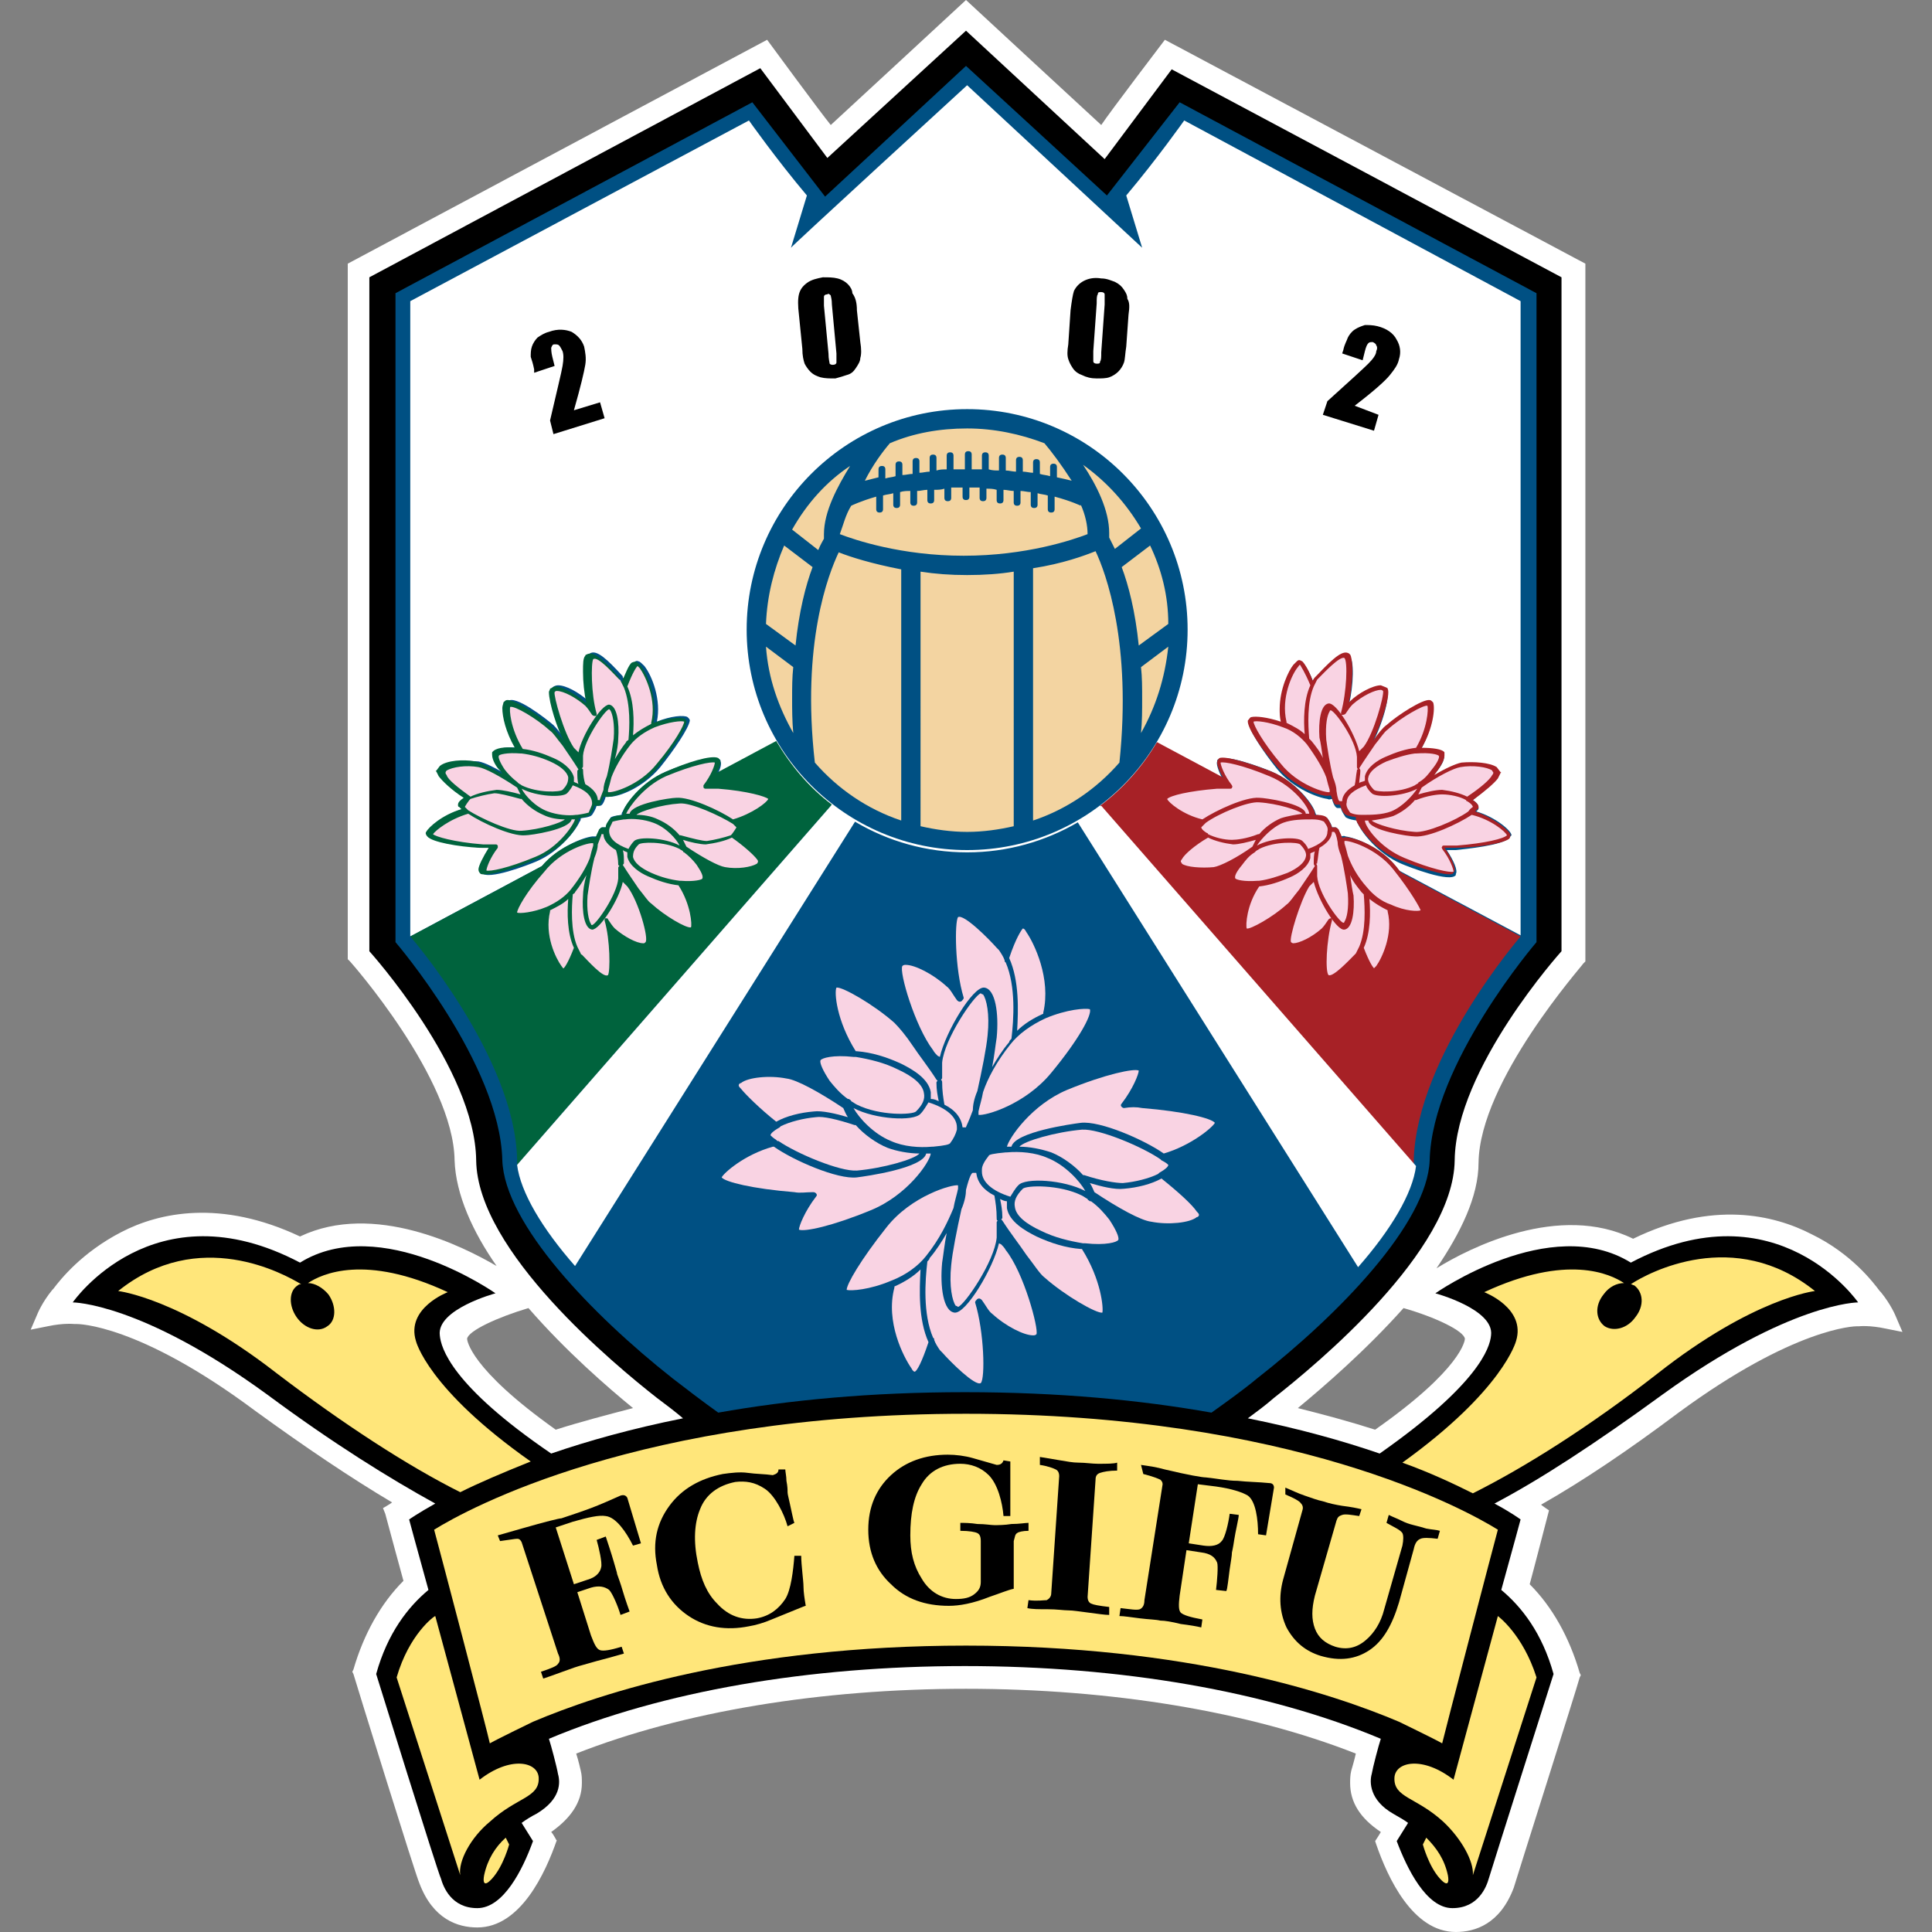 <?xml version="1.0" encoding="utf-8"?>
<!-- Generator: Adobe Illustrator 24.1.0, SVG Export Plug-In . SVG Version: 6.00 Build 0)  -->
<svg version="1.1" id="レイヤー_1" xmlns="http://www.w3.org/2000/svg" xmlns:xlink="http://www.w3.org/1999/xlink" x="0px"
	 y="0px" viewBox="0 0 170 170" style="enable-background:new 0 0 170 170;" xml:space="preserve">
<rect x="0" y="0" width="170" height="170" fill="#808080" stroke="none"/>
<style type="text/css">
	.st0{fill:#FFFFFF;}
	.st1{fill:#005083;}
	.st2{fill:#00633D;}
	.st3{fill:#A72126;}
	.st4{fill:#F9D3E3;}
	.st5{fill:#FFE67A;}
	.st6{fill:#F3D4A1;}
</style>
<g>
	<path class="st0" d="M73.1,11c-0.9-1.1-5.6-7.5-5.6-7.5L30.6,23.2v61.2l0.2,0.2c0.1,0.1,9.1,10.3,9.2,17.5c0.1,3,1.6,6.3,3.7,9.3
		c-2.9-1.7-10.8-5.7-17.3-2.6c-7-3.3-12.4-2.1-15.7-0.4c-3.5,1.8-5.4,4.2-6,5l-0.1,0.1c-0.9,1.1-1.3,2.1-1.3,2.1l-0.6,1.4l1.5-0.3
		c1.4-0.3,2.3-0.2,2.3-0.2l0.1,0h0.1c0.2,0,5.5,0,15.7,7.6c4.4,3.2,8.4,5.9,12.1,8.1c-0.1,0.1-0.8,0.5-0.8,0.5l0.2,0.5
		c0,0,1.4,5.2,1.6,5.9c-2,2-3.5,4.7-4.4,7.8l-0.1,0.2l0.1,0.2c0.2,0.7,5.5,17.8,5.8,18.4c1.2,3.2,3.4,3.9,5.1,3.9c3.8,0,6-4.8,7-7.7
		L49,162c0,0-0.3-0.6-0.5-0.8c1.7-1.2,2.7-2.6,2.7-4.3c0-0.4,0-0.7-0.1-1.1c0,0-0.2-0.9-0.4-1.5c9.4-3.7,21.5-5.7,34.3-5.7
		s24.9,2,34.3,5.7c-0.1,0.5-0.4,1.5-0.4,1.5c-0.1,0.4-0.1,0.8-0.1,1.1c0,1.7,0.9,3.1,2.7,4.3c-0.1,0.2-0.5,0.8-0.5,0.8l0.1,0.3
		c1,2.9,3.2,7.7,7,7.7c1.7,0,3.9-0.7,5.1-3.9c0.2-0.7,5.6-17.7,5.8-18.5l0.1-0.2l-0.1-0.2c-0.9-3.1-2.4-5.8-4.4-7.8
		c0.2-0.7,1.7-6.5,1.7-6.5s-0.6-0.4-0.7-0.5c3.7-2.1,7.7-4.8,12.1-8.1c10.2-7.5,15.5-7.6,15.7-7.6h0.1l0.1,0c0,0,0.9-0.1,2.3,0.2
		l1.5,0.3l-0.6-1.4c0,0-0.4-1-1.3-2.1l-0.1-0.1c-0.6-0.8-2.5-3.3-6-5c-3.3-1.7-8.7-3-15.7,0.4c-6.5-3.2-14.4,0.8-17.3,2.6
		c2.1-3.1,3.7-6.3,3.7-9.3c0.1-7.2,9.2-17.4,9.2-17.5l0.2-0.2V23.2L102.5,3.5c0,0-4.8,6.3-5.6,7.5C95.8,10,85,0,85,0
		S74.2,10,73.1,11z M41.1,117.8C41.1,117.7,41.1,117.7,41.1,117.8c0.1-0.7,2.7-1.9,5.4-2.7c3.3,3.8,7,7,9.2,8.8
		c-2.3,0.6-4.6,1.2-6.8,1.9C41.3,120.4,41.1,117.9,41.1,117.8z M123.5,115.1c2.8,0.8,5.3,2,5.4,2.7c0,0,0,0,0,0c0,0.1-0.2,2.6-7.9,8
		c-2.2-0.7-4.4-1.3-6.8-1.9C116.5,122,120.2,118.8,123.5,115.1z"/>
	<path d="M163.5,114.6c0,0-7.1-10.3-20-3.5c-7.1-4.4-17.2,2.7-17.2,2.7s5.2,1.4,4.9,3.7c-0.1,1.1-1.1,4.3-9.8,10.4
		c-3.2-1.1-7.1-2.2-11.6-3.1c0.8-0.6,1.5-1.1,2.3-1.8c3.7-2.9,15.8-12.9,15.9-20.9c0.1-8.1,9.4-18.4,9.4-18.4V24.4L103.1,6.1
		l-5.9,7.9L85,2.7L72.8,13.9l-5.9-7.9L32.5,24.4v59.3c0,0,9.3,10.3,9.4,18.4c0.1,8,12.2,18,15.9,20.9c0.8,0.6,1.6,1.2,2.3,1.8
		c-4.5,0.9-8.4,2-11.6,3.1c-8.8-6-9.7-9.3-9.8-10.4c-0.3-2.3,4.9-3.7,4.9-3.7s-10.1-7.1-17.2-2.7c-12.9-6.8-20,3.5-20,3.5
		s6,0,17.1,8.1c5.8,4.3,10.8,7.4,14.8,9.6c-1.6,0.9-2.3,1.4-2.3,1.4s0.7,2.6,1.7,6.2c-1.8,1.5-3.6,3.8-4.6,7.4c0,0,5.4,17.4,5.7,18
		c0.2,0.7,0.9,2.6,3.2,2.6c2.3,0,4-3.4,4.9-5.9l-1-1.6c0.4-0.3,0.9-0.6,1.3-0.8c2.2-1.3,2.1-2.8,1.9-3.5c-0.1-0.6-0.6-2.5-0.8-3.1
		c10-4.2,22.9-6.4,36.6-6.4s26.6,2.2,36.6,6.4c-0.2,0.6-0.7,2.5-0.8,3.1c-0.2,0.7-0.2,2.3,1.9,3.5c0.5,0.3,0.9,0.5,1.3,0.8l-1,1.6
		c0.9,2.4,2.6,5.9,4.9,5.9c2.3,0,3-1.9,3.2-2.6c0.2-0.7,5.7-18,5.7-18c-1-3.6-2.8-5.9-4.6-7.4c1-3.6,1.7-6.2,1.7-6.2
		s-0.8-0.6-2.3-1.4c4-2.1,8.9-5.3,14.8-9.6C157.5,114.6,163.5,114.6,163.5,114.6z"/>
	<path class="st1" d="M125.8,102.1c0.2-8.5,9.4-19.2,9.4-19.2V25.8L103.8,9l-6.4,8.2C94.8,14.8,85,5.8,85,5.8s-9.8,9.1-12.4,11.5
		L66.2,9L34.8,25.8v57.1c0,0,9.2,10.7,9.4,19.2c0.2,5.6,7.9,13.6,15,19.2c1.3,1,2.6,2,4,3c6.2-1.1,13.4-1.8,21.7-1.8
		c8.3,0,15.5,0.7,21.7,1.8c1.4-1,2.8-2,4-3C117.9,115.6,125.6,107.6,125.8,102.1z"/>
	<path class="st0" d="M104.2,10.6c0,0-2.4,3.4-5.1,6.6l1.4,4.6c0,0-15.4-14.3-15.4-14.3S69.5,21.8,69.6,21.8l1.4-4.6
		c-2.7-3.2-5.1-6.6-5.1-6.6L36.1,26.5v55.9l11.6-6.2c1.5-1.7,3.6-2.5,4.4-2.6c0.2,0,0.3,0,0.4,0l0,0c0.2-0.7,0.4-0.8,0.5-0.8
		c0.1,0,0.2,0,0.3,0c0.1-0.3,0.2-0.5,0.4-0.8c0-0.1,0.2-0.2,1-0.3c0-0.1,0-0.2,0.1-0.3c0.3-0.7,1.7-2.6,3.8-3.5
		c0.7-0.3,4.3-1.7,4.8-1c0,0,0,0,0,0.1c0.1,0.2,0,0.6-0.2,1l5.1-2.7c3.4,5.8,9.6,9.7,16.8,9.7c7.1,0,13.4-3.9,16.7-9.6l5.7,3
		c-0.3-0.6-0.5-1.2-0.4-1.4c0,0,0,0,0-0.1c0.5-0.7,4.1,0.7,4.8,1c2.1,0.9,3.5,2.7,3.8,3.5c0,0.1,0.1,0.2,0.1,0.3
		c0.8,0.1,1,0.3,1,0.3c0.2,0.3,0.4,0.6,0.4,0.8c0.1,0,0.2,0,0.3,0c0.1,0,0.3,0.1,0.5,0.8c0.1,0,0.2-0.1,0.4,0c0.8,0.1,3,0.9,4.4,2.6
		c0.1,0.1,0.2,0.3,0.3,0.4l10.7,5.7V26.5L104.2,10.6z M58.1,67.5c-1.5,1.8-3.6,2.6-4.4,2.6c-0.2,0-0.3,0-0.4,0
		c-0.2,0.7-0.4,0.8-0.5,0.8c-0.1,0-0.2,0-0.3,0c-0.1,0.3-0.2,0.5-0.4,0.8c-0.1,0.1-0.2,0.2-1,0.3c0,0.1,0,0.2-0.1,0.3
		c-0.3,0.7-1.7,2.6-3.8,3.5c-0.7,0.3-4.3,1.7-4.8,1c0,0,0,0,0-0.1c-0.1-0.3,0.3-1.2,0.8-2.1c-0.3,0-0.5,0-0.8,0
		c-0.7-0.1-4.1-0.4-4.7-1.1c0-0.1-0.1-0.1-0.1-0.2c0-0.4,1.4-1.6,3.1-2.1c-0.1-0.1-0.1-0.1-0.1-0.1c-0.1-0.1-0.1-0.1-0.1-0.2
		c0-0.3,0.2-0.5,0.5-0.7c-0.6-0.5-1.7-1.3-2.1-1.9c-0.2-0.2-0.2-0.4-0.2-0.5c0-0.2,0.1-0.3,0.3-0.4c0.5-0.4,1.8-0.5,3.1-0.4
		c0.6,0.1,1.5,0.6,2.4,1.1c-0.1-0.1-0.2-0.2-0.3-0.4c-0.5-0.6-0.7-1.2-0.6-1.5c0.2-0.4,1.1-0.5,2-0.4c-1-1.7-1.3-3.7-0.9-4.1
		c0.6-0.6,3.3,1.5,4,2.1c0.3,0.3,0.7,0.8,1.1,1.4c0,0,0.1,0.1,0.1,0.1c-0.9-1.6-1.7-4.4-1.3-4.8c0.1-0.1,0.3-0.2,0.5-0.2
		c0.7,0,1.8,0.6,2.7,1.4c0,0,0.1,0.1,0.1,0.1c-0.3-1.7-0.4-4,0-4.3c0.6-0.4,1.6,0.6,2.8,1.9c0.1,0.1,0.1,0.1,0.1,0.2
		c0.1,0.1,0.1,0.2,0.2,0.3c0.7-1.9,1-1.8,1.2-1.7c0.1,0,0.3,0.2,0.5,0.4c0.7,0.9,1.5,3,1.1,4.9c1.2-0.5,2.4-0.6,2.7-0.4
		c0,0,0,0,0.1,0.1c0,0,0.1,0.1,0.1,0.2C60.6,64.1,59.3,66,58.1,67.5z M132.8,73.7c-0.5,0.7-3.9,1-4.7,1.1c-0.2,0-0.5,0-0.8,0
		c0.6,0.9,1,1.8,0.8,2.1c0,0,0,0,0,0.1c-0.5,0.7-4.1-0.7-4.8-1c-2.1-0.9-3.5-2.8-3.8-3.5c-0.1-0.1-0.1-0.2-0.1-0.3
		c-0.8-0.1-1-0.3-1-0.3c-0.2-0.3-0.4-0.6-0.4-0.8c-0.1,0-0.2,0-0.3,0c-0.1,0-0.3-0.1-0.5-0.8c-0.1,0-0.2,0.1-0.4,0
		c-0.8-0.1-3-0.9-4.4-2.6c-1.2-1.5-2.5-3.4-2.5-4.1c0-0.1,0-0.1,0.1-0.2c0,0,0,0,0.1-0.1c0.3-0.2,1.5-0.1,2.7,0.4
		c-0.4-1.9,0.5-4.1,1.1-4.9c0.2-0.2,0.3-0.4,0.5-0.4c0.2,0,0.5-0.1,1.2,1.7c0.1-0.1,0.1-0.2,0.2-0.3c0-0.1,0.1-0.1,0.1-0.2
		c1.2-1.3,2.2-2.3,2.8-1.9c0.5,0.3,0.4,2.6,0,4.3c0,0,0.1-0.1,0.1-0.1c0.9-0.8,2.1-1.4,2.7-1.4c0.2,0,0.4,0.1,0.5,0.2
		c0.4,0.4-0.4,3.2-1.3,4.8c0,0,0.1-0.1,0.1-0.1c0.4-0.6,0.8-1.1,1.1-1.4c0.7-0.6,3.4-2.7,4-2.1c0.4,0.4,0.1,2.3-0.9,4.1
		c0.9-0.1,1.8,0.1,2,0.4c0.2,0.3-0.1,0.9-0.6,1.5c-0.1,0.1-0.2,0.2-0.3,0.4c0.9-0.5,1.8-1,2.4-1.1c1.2-0.2,2.5,0,3.1,0.4
		c0.2,0.1,0.2,0.3,0.3,0.4c0,0.1-0.1,0.3-0.2,0.5c-0.5,0.6-1.5,1.4-2.1,1.9c0.3,0.2,0.5,0.4,0.5,0.7c0,0.1,0,0.1-0.1,0.2
		c0,0-0.1,0.1-0.1,0.1c1.7,0.5,3.1,1.7,3.1,2.1C132.9,73.6,132.9,73.6,132.8,73.7z"/>
	<g>
		<path class="st2" d="M36.1,82.4c0,0,9.2,10.6,9.4,19.6c0,0.2,0,0.3,0,0.5l27.7-31.7c-2-1.5-3.6-3.4-4.9-5.6L36.1,82.4z"/>
	</g>
	<g>
		<path class="st3" d="M101.8,65.3c-1.3,2.2-3,4.1-5,5.6l27.6,31.6c0-0.2,0-0.3,0-0.5c0.3-9.1,9.4-19.6,9.4-19.6L101.8,65.3z"/>
	</g>
	<path d="M52.8,35.4l0.4,1.4l-4.5,1.4L48.4,37c0.6-2.6,1-4.2,1.1-4.8c0.1-0.6,0.1-1,0-1.3c-0.1-0.2-0.2-0.4-0.3-0.5
		c-0.1-0.1-0.2-0.1-0.4-0.1c-0.2,0-0.2,0.1-0.3,0.3c0,0.1,0,0.4,0.1,0.8l0.2,0.8l-1.8,0.6L47,32.5c-0.1-0.5-0.2-0.8-0.3-1.1
		c0-0.3,0-0.6,0.1-0.9c0.1-0.3,0.3-0.6,0.5-0.8c0.3-0.2,0.6-0.4,1-0.5c0.8-0.3,1.5-0.2,2,0c0.5,0.3,0.9,0.7,1.1,1.3
		c0.1,0.5,0.2,1,0.1,1.6c-0.1,0.6-0.4,1.9-1,4L52.8,35.4z M75.4,27.3l0.3,2.8c0.1,0.6,0.1,1.1,0,1.4c0,0.3-0.2,0.6-0.4,0.9
		c-0.2,0.3-0.4,0.5-0.8,0.6c-0.3,0.1-0.6,0.2-1,0.3c-0.5,0-0.9,0-1.3-0.1c-0.3-0.1-0.6-0.2-0.9-0.5c-0.2-0.2-0.4-0.5-0.5-0.7
		c-0.1-0.3-0.2-0.7-0.2-1.3l-0.3-3c-0.1-0.8-0.1-1.4,0-1.8c0.1-0.4,0.3-0.7,0.7-1c0.4-0.3,0.9-0.4,1.4-0.5c0.5,0,0.9,0,1.3,0.1
		c0.4,0.1,0.7,0.3,0.9,0.5c0.2,0.2,0.4,0.5,0.4,0.8C75.3,26.2,75.4,26.7,75.4,27.3z M73.2,26.8c0-0.5-0.1-0.7-0.1-0.8
		c-0.1-0.1-0.2-0.2-0.3-0.1c-0.2,0-0.3,0.1-0.3,0.2c0,0.1,0,0.4,0,0.8l0.4,4.2c0,0.5,0.1,0.8,0.1,0.9c0.1,0.1,0.2,0.1,0.3,0.1
		c0.2,0,0.3-0.1,0.3-0.2c0-0.1,0-0.4,0-0.8L73.2,26.8z M99.3,27.7l-0.2,2.8c-0.1,0.6-0.1,1.1-0.2,1.4c-0.1,0.3-0.3,0.6-0.5,0.8
		c-0.2,0.2-0.5,0.4-0.8,0.5c-0.3,0.1-0.7,0.1-1.1,0.1c-0.5,0-0.9-0.1-1.3-0.3c-0.3-0.1-0.6-0.3-0.8-0.6c-0.2-0.3-0.3-0.5-0.4-0.8
		c-0.1-0.3-0.1-0.7,0-1.3l0.2-3c0.1-0.8,0.2-1.4,0.3-1.7c0.2-0.4,0.5-0.7,0.9-0.9c0.4-0.2,0.9-0.3,1.5-0.2c0.5,0,0.9,0.2,1.2,0.3
		c0.4,0.2,0.6,0.4,0.8,0.7c0.2,0.3,0.3,0.5,0.3,0.8C99.4,26.6,99.4,27,99.3,27.7z M97.2,26.8c0-0.5,0-0.7,0-0.9
		c0-0.1-0.1-0.2-0.3-0.2c-0.2,0-0.3,0-0.3,0.2c-0.1,0.1-0.1,0.4-0.1,0.8l-0.3,4.2c0,0.5,0,0.8,0,0.9c0,0.1,0.1,0.2,0.3,0.2
		c0.2,0,0.3,0,0.3-0.2c0.1-0.1,0.1-0.4,0.1-0.8L97.2,26.8z M121.3,36.5l-0.4,1.4l-4.5-1.4l0.4-1.2c2-1.8,3.2-2.9,3.6-3.3
		c0.4-0.4,0.7-0.8,0.7-1.1c0.1-0.2,0.1-0.4,0-0.5c0-0.1-0.1-0.2-0.3-0.3c-0.2,0-0.3,0-0.4,0.1c-0.1,0.1-0.2,0.3-0.3,0.7l-0.2,0.8
		l-1.8-0.6l0.1-0.3c0.1-0.5,0.3-0.8,0.4-1.1c0.1-0.2,0.3-0.5,0.6-0.7c0.3-0.2,0.6-0.3,0.9-0.4c0.3,0,0.7,0,1.1,0.1
		c0.8,0.2,1.4,0.6,1.7,1.2c0.3,0.5,0.4,1.1,0.2,1.7c-0.1,0.5-0.4,0.9-0.8,1.4c-0.4,0.5-1.4,1.4-3.1,2.7L121.3,36.5z"/>
	<g>
		<path class="st1" d="M82.3,101.7C82.3,101.6,82.3,101.6,82.3,101.7c0-0.2,0-0.3-0.1-0.3c0.7-0.1,1.4-0.2,1.6-0.4c0,0,0,0,0,0
			c0.4-0.5,0.6-0.9,0.6-1.3c0.1,0,0.1,0,0.2,0l0.4,0c0.1,0,0.2,0,0.2-0.1c0.2-0.2,0.3-0.6,0.5-1.3c0,0.1,0.1,0.2,0.3,0.2
			c0.8,0.2,4.5-1,6.7-3.8c2.1-2.6,3.6-5.1,3.6-5.8c0-0.1-0.1-0.3-0.3-0.3c-0.4-0.1-2.1,0-3.9,0.7c0-0.1,0-0.2,0-0.2
			c0.1-0.6,0.2-1.1,0.2-1.7c0-2.6-1.2-4.9-1.8-5.6c0,0-0.4-0.4-0.4-0.4c-0.1-0.1-0.3-0.1-0.5,0c-0.3,0.3-0.8,1.3-1.4,2.7
			c-0.1-0.3-0.3-0.5-0.4-0.8c0,0-0.2-0.2-0.2-0.2c0,0-0.1-0.1-0.1-0.1c-2.2-2.4-3.2-3.1-3.8-2.7c0,0-0.1,0-0.1,0.1
			c-0.2,0.2-0.3,1-0.3,2c0,1.5,0.2,3.4,0.6,4.9c-0.2-0.4-0.5-0.6-0.6-0.8c-1.1-1-2.8-2-3.9-2c0,0-0.5,0.2-0.5,0.2
			c-0.1,0,0,0-0.1,0.1c-0.4,0.8,1.1,5.8,2.5,7.7c0,0,0.5,0.5,0.5,0.5c0,0,0.1,0.1,0.1,0.1c0.1,0.1,0.2,0.1,0.4,0.1c0,0,0,0,0,0
			c0,0,0,0.1,0,0.1c0,0,0,0.1,0,0.2l0-0.1c0,0,0,0.6,0,1c-0.6-1-1.3-2-1.9-2.8c-0.7-1-1.3-1.7-1.7-2c-1.6-1.4-4.6-3.3-5.4-3.2
			c-0.1,0-0.2,0.1-0.3,0.2c-0.3,0.5,0,3.2,1.6,5.9c0,0,0,0,0,0c-1.5-0.1-2.8,0-3,0.5c0,0,0,0,0,0.1c0,0.1,0,0.1,0,0.2
			c0,0.6,0.7,1.6,0.9,1.8c0.3,0.5,0.9,1.1,1.7,1.7c0,0,0.1,0,0.1,0.1c0,0,0.1,0.1,0.1,0.1l0.2,0.1c0,0-0.1,0-0.1,0.1c0,0,0,0,0,0
			c0,0,0-0.1,0-0.1c0-0.1-0.1-0.2-0.2-0.2c-2.2-1.5-4.2-2.5-5.2-2.7c-1.5-0.2-3.5-0.1-4.3,0.5c0,0-0.3,0.5-0.3,0.5
			c0,0.1-0.1,0.1-0.1,0.1c0,0,0,0,0.1,0.1c0,0,0.2,0.5,0.2,0.5c0.5,0.6,1.6,1.8,3.3,2.9c0,0,0.1,0,0.1,0c-0.6,0.3-0.9,0.6-0.9,1
			c0,0.1,0,0.2,0.1,0.2l0.5,0.4c-2.5,0.7-4.5,2.3-4.7,2.9c-0.1,0.1,0,0.3,0.1,0.4c0.5,0.6,3.3,1.2,6.7,1.4c0.4,0,0.9,0,1.5,0
			c-0.9,1.3-1.5,2.6-1.5,3c0,0.2,0.1,0.3,0.2,0.4c0.7,0.3,3.5-0.4,6.6-1.7C80,105.5,82.1,102.6,82.3,101.7z"/>
		<path class="st1" d="M107.3,98.6c-0.5-0.6-3.3-1.2-6.6-1.4c-0.5,0-0.9,0-1.5,0c0.9-1.3,1.5-2.6,1.5-3c0-0.2-0.1-0.3-0.2-0.4
			c-0.7-0.3-3.5,0.4-6.6,1.7c-3.2,1.3-5.3,4.3-5.5,5.2c0,0,0,0.1,0,0.1c0,0.1,0,0.2,0.1,0.2c0,0,0,0,0,0c-0.9,0.1-1.5,0.2-1.7,0.5
			c-0.4,0.5-0.6,0.9-0.6,1.3c-0.1,0-0.1-0.1-0.2-0.1l-0.3,0c-0.1,0-0.2,0.1-0.3,0.2c-0.2,0.2-0.3,0.6-0.5,1.2c0-0.1-0.1-0.2-0.3-0.2
			c-0.8-0.2-4.5,1-6.7,3.8c-2.1,2.5-3.6,4.9-3.6,5.7c0,0,0,0,0,0c0,0.2,0.1,0.3,0.3,0.3c0.4,0.1,2.1,0,3.9-0.7l0,0.1
			c-0.8,3.2,0.9,6.4,1.6,7.4c0,0,0.4,0.4,0.4,0.4c0.1,0.1,0.3,0.1,0.5,0c0.3-0.3,0.8-1.3,1.4-2.8c0.2,0.3,0.4,0.8,0.4,0.8
			c0,0,0.2,0.2,0.2,0.2c2.8,3,3.5,3,3.9,2.8c0,0,0.1,0,0.1-0.1c0.2-0.2,0.3-1,0.3-2c0-1.5-0.2-3.5-0.6-4.9c0.2,0.3,0.4,0.6,0.6,0.8
			c1.1,1,2.9,2,3.9,2c0,0,0.5-0.2,0.5-0.2c0.1,0,0,0,0.1-0.1c0.4-0.8-1.1-5.8-2.5-7.7c0,0-0.4-0.5-0.4-0.5c0,0-0.2-0.2-0.2-0.2
			c-0.1-0.1-0.2-0.1-0.4-0.1c0,0,0,0,0,0c0,0,0-0.1,0-0.1c0,0,0-0.1,0-0.1l0-1c0.6,1,1.3,1.9,1.9,2.8c0.5,0.7,1.2,1.6,1.7,2
			c1.6,1.4,4.6,3.3,5.4,3.2c0.1,0,0.2-0.1,0.3-0.2c0.1-0.1,0.1-0.3,0.1-0.6c0-1.1-0.4-3.2-1.7-5.3c0,0,0,0,0,0c1.5,0.1,2.8,0,3-0.5
			c0,0,0,0,0,0c0-0.1,0-0.1,0-0.2c0-0.6-0.6-1.4-0.9-1.8c-0.3-0.5-0.9-1.1-1.7-1.7c0,0-0.1,0-0.1,0c0,0,0,0,0,0
			c0-0.1-0.1-0.1-0.2-0.2l-0.2-0.1c0,0,0.1,0,0.1-0.1c0,0,0,0,0,0l0,0.1c0,0.1,0.1,0.2,0.1,0.2c2.2,1.5,4.2,2.5,5.2,2.7
			c1.5,0.2,3.5,0.1,4.3-0.5c0,0,0.3-0.4,0.3-0.4c0-0.1,0.1-0.1,0.1-0.1c0,0,0,0-0.1-0.1c0,0-0.2-0.5-0.2-0.5
			c-0.4-0.6-1.6-1.7-3.3-2.9c0,0-0.1,0-0.1,0c0.7-0.4,0.8-0.7,0.9-0.9c0,0,0-0.1,0-0.1c0-0.1,0-0.2-0.1-0.2l-0.4-0.4
			c2.5-0.7,4.5-2.3,4.7-2.9C107.4,98.8,107.4,98.7,107.3,98.6z"/>
	</g>
	<path class="st0" d="M73.2,70.8l-27.7,31.7c0.3,2.4,2.2,5.6,5.1,8.9l24.7-39.2c0,0,0,0,0,0C74.6,71.8,73.9,71.3,73.2,70.8z"/>
	<path class="st0" d="M96.9,70.9c-0.7,0.5-1.4,1-2.1,1.4l24.7,39.2c2.9-3.3,4.8-6.5,5.1-8.9L96.9,70.9z"/>
	<g>
		<path class="st2" d="M50.9,72.2c0-0.1,0-0.1,0-0.2c0.8-0.1,1-0.3,1-0.3c0.2-0.3,0.4-0.6,0.4-0.8c0,0,0,0,0,0l0.3,0
			c0.1,0,0.2,0,0.2-0.1c0,0,0.1-0.2,0.3-0.7c0,0,0.1,0,0.1,0c0.6,0.2,3.2-0.7,4.7-2.6c1.2-1.5,2.5-3.4,2.5-4c0-0.1-0.1-0.3-0.3-0.3
			c-0.3-0.1-1.4,0-2.6,0.4c0.1-0.4,0.1-0.7,0.1-1.1c0-1.8-0.8-3.4-1.2-3.9c0,0-0.3-0.3-0.3-0.3c-0.1-0.1-0.3-0.1-0.5,0
			c-0.3,0.2-0.6,1.1-0.9,1.7c-0.1-0.2-0.2-0.3-0.2-0.3c0,0-0.1-0.2-0.1-0.2c-1.6-1.8-2.3-2.2-2.8-1.9c0,0-0.1,0-0.1,0.1
			c-0.2,0.2-0.2,0.7-0.2,1.4c0,0.9,0.1,1.9,0.3,2.8c0,0-0.1-0.1-0.1-0.1c-0.8-0.7-2-1.4-2.7-1.4c0,0-0.4,0.2-0.4,0.2c0,0,0,0,0,0
			c0,0,0,0,0,0c0,0,0,0,0,0c0,0.1-0.1,0.2-0.1,0.3c0,0.9,0.7,3.2,1.4,4.5c-0.1-0.1-0.1-0.2-0.1-0.2c-0.5-0.7-0.9-1.1-1.2-1.4
			c-1-0.9-3.2-2.3-3.8-2.2c-0.1,0-0.2,0.1-0.3,0.2c0,0.1-0.1,0.3-0.1,0.5c0,0.8,0.3,2.1,1.1,3.5c-0.9-0.1-1.7,0-2,0.4
			c0,0.1,0,0.2,0,0.2c0,0.5,0.4,1.1,0.6,1.3c0,0,0,0,0,0c0.1,0.1,0.2,0.2,0.3,0.4c-1.1-0.6-2-1-2.4-1.1c-1-0.2-2.5-0.1-3.1,0.4
			c0,0-0.3,0.4-0.3,0.4c-0.1,0.1-0.1,0,0,0.1l0.2,0.4c0.3,0.4,1.1,1.2,2.2,1.9c-0.3,0.2-0.5,0.4-0.5,0.6c0,0.1,0,0.2,0.1,0.2
			l0.2,0.2c-1.7,0.5-2.9,1.6-3.1,2c-0.1,0.1,0,0.3,0.1,0.4c0.4,0.5,2.7,0.9,4.6,1c0,0,0.5,0,0.8,0c-0.5,0.8-0.9,1.6-0.9,1.9
			c0,0.2,0.1,0.3,0.2,0.4c0.6,0.2,2.8-0.4,4.6-1.2C49.4,74.9,50.8,72.9,50.9,72.2z"/>
		<path class="st2" d="M63.3,69c0,0-0.5,0-0.8,0c0.5-0.8,0.9-1.6,0.9-1.9c0-0.2-0.1-0.3-0.2-0.4c-0.6-0.3-2.8,0.4-4.6,1.2
			c-2.2,0.9-3.7,3-3.8,3.6c0,0.1,0,0.1,0,0.2c-0.9,0.1-1,0.3-1.1,0.3c-0.2,0.3-0.4,0.5-0.4,0.8c0,0,0,0,0,0l-0.3,0
			c-0.1,0-0.2,0.1-0.3,0.2c0,0.1-0.1,0.2-0.3,0.7c0,0-0.1,0-0.1,0c-0.5-0.1-3.1,0.6-4.7,2.6c-1.3,1.5-2.5,3.4-2.5,4
			c0,0.2,0.1,0.3,0.3,0.3c0.3,0.1,1.4,0,2.6-0.4c-0.5,2.2,0.7,4.3,1.1,5c0,0,0.3,0.3,0.3,0.3c0.1,0.1,0.3,0.1,0.5,0
			c0.3-0.2,0.7-1.1,0.9-1.7c0.1,0.2,0.2,0.3,0.2,0.3c0,0,0.1,0.2,0.1,0.2c1.8,1.9,2.4,2.2,2.8,1.9c0,0,0.1,0,0.1-0.1
			c0.2-0.2,0.2-0.7,0.2-1.4c0-0.9-0.1-1.9-0.3-2.8c0,0,0.1,0.1,0.1,0.1c0.8,0.7,2,1.4,2.7,1.4c0,0,0.4-0.2,0.4-0.2
			c0.1,0,0,0,0.1-0.1c0.3-0.5-0.5-3.3-1.4-4.8l0.1,0.2c0.3,0.5,0.8,1.1,1.1,1.4c1,0.9,3.2,2.3,3.8,2.2c0.1,0,0.2-0.1,0.3-0.2
			c0-0.1,0.1-0.3,0.1-0.5c0-0.8-0.3-2.1-1.1-3.5c0.9,0.1,1.8,0,2-0.4c0-0.1,0.1-0.2,0.1-0.2c0-0.4-0.3-0.9-0.6-1.3c0,0,0,0,0,0
			c-0.1-0.1-0.2-0.2-0.3-0.4c0.9,0.6,1.9,1,2.5,1.1c1,0.2,2.4,0.1,3-0.4c0,0,0.3-0.4,0.3-0.4c0.1-0.1,0.1,0,0-0.2l-0.2-0.4
			c-0.3-0.4-1.1-1.2-2.2-1.9c0.3-0.2,0.4-0.4,0.5-0.6c0,0,0-0.1,0-0.1c0-0.1,0-0.1-0.1-0.2c0,0-0.1-0.1-0.2-0.1
			c1.6-0.5,2.9-1.5,3.1-2c0.1-0.1,0-0.3-0.1-0.4C67.5,69.5,65.3,69.2,63.3,69z"/>
	</g>
	<g>
		<path class="st3" d="M132.8,73.8c0.1-0.1,0.1-0.3,0.1-0.4c-0.2-0.4-1.4-1.4-3.1-2c0.1-0.1,0.2-0.2,0.2-0.2
			c0.1-0.1,0.1-0.1,0.1-0.2c0-0.2-0.2-0.4-0.5-0.6c1.1-0.8,1.9-1.5,2.2-1.9c0,0,0.2-0.4,0.2-0.4c0-0.1,0.1-0.1,0.1-0.1
			c0,0,0,0-0.1-0.1l-0.3-0.4c-0.6-0.4-2-0.5-3.1-0.4c-0.5,0.1-1.4,0.5-2.4,1.1c0.1-0.1,0.2-0.3,0.3-0.4c0.2-0.3,0.6-0.9,0.6-1.3
			c0-0.1,0-0.1,0-0.2c0,0,0,0,0-0.1c-0.2-0.3-1.1-0.4-2-0.4c1-1.7,1.2-3.5,1-4c-0.1-0.1-0.2-0.2-0.3-0.2c-0.6-0.1-2.8,1.3-3.8,2.2
			c-0.3,0.2-0.7,0.7-1.2,1.4l-0.1,0.2c0.8-1.5,1.7-4.3,1.4-4.8c0-0.1,0,0-0.1-0.1l-0.5-0.2c-0.7,0-2,0.7-2.7,1.4
			c0,0-0.1,0.1-0.1,0.1c0.2-0.9,0.3-2,0.3-2.8c0-0.7-0.1-1.3-0.2-1.4c0,0-0.1-0.1-0.1-0.1c-0.5-0.3-1.2,0.2-2.8,1.9
			c0,0-0.2,0.2-0.2,0.2c0,0,0,0,0,0c0,0-0.1,0.1-0.2,0.3c-0.2-0.6-0.6-1.4-0.9-1.7c-0.2-0.1-0.3-0.2-0.5,0l-0.3,0.3
			c-0.4,0.5-1.2,2.1-1.2,3.9c0,0.3,0,0.7,0.1,1.1c-1.2-0.4-2.2-0.5-2.6-0.4c-0.1,0-0.2,0.2-0.3,0.3c-0.1,0.6,1.2,2.5,2.5,4
			c1.6,1.9,4.1,2.8,4.7,2.6c0,0,0.1,0,0.1,0c0.2,0.5,0.3,0.7,0.3,0.7c0.1,0.1,0.1,0.1,0.2,0.1l0.3,0c0,0,0,0,0,0
			c0.1,0.3,0.2,0.6,0.4,0.8c0,0,0,0,0,0c0.1,0.1,0.2,0.2,1,0.3c0,0.1,0,0.1,0,0.2c0.2,0.6,1.6,2.7,3.9,3.6c0,0,0,0,0,0
			c1.8,0.7,4,1.4,4.6,1.2c0.1-0.1,0.2-0.2,0.2-0.4c0-0.3-0.3-1.1-0.9-1.9c0.3,0,0.8,0,0.8,0C130.1,74.6,132.3,74.2,132.8,73.8z"/>
		<path class="st3" d="M122.9,76.3C122.9,76.3,122.9,76.3,122.9,76.3c-1.6-2-4.2-2.8-4.7-2.6c0,0-0.1,0-0.1,0
			c-0.2-0.5-0.3-0.6-0.3-0.7c-0.1-0.1-0.2-0.2-0.3-0.2l-0.3,0c0,0,0,0,0,0c-0.1-0.3-0.2-0.5-0.4-0.8c-0.1-0.1-0.2-0.3-1.1-0.3
			c0,0,0,0,0-0.1c0,0,0-0.1,0-0.1c-0.2-0.6-1.6-2.7-3.8-3.6h0c0,0,0,0,0,0h0c-1.8-0.7-4-1.4-4.6-1.2c-0.1,0.1-0.2,0.2-0.2,0.4
			c0,0.3,0.3,1.1,0.9,1.9c-0.3,0-0.8,0-0.8,0c-1.9,0.2-4.2,0.5-4.6,1c-0.1,0.1-0.1,0.3-0.1,0.4c0.2,0.4,1.4,1.4,3.1,2
			c-0.1,0.1-0.2,0.1-0.2,0.1c-0.1,0.1-0.1,0.1-0.1,0.2c0,0,0,0.1,0,0.1c0,0.2,0.2,0.4,0.5,0.6c-1.1,0.8-1.9,1.5-2.2,1.9c0,0,0,0,0,0
			l-0.2,0.4c0,0.1-0.1,0.1-0.1,0.1c0,0,0,0,0.1,0.1l0.3,0.4c0.6,0.4,2,0.5,3.1,0.4c0.6-0.1,1.5-0.6,2.5-1.1
			c-0.1,0.1-0.2,0.3-0.3,0.4c-0.3,0.4-0.6,1-0.6,1.3c0,0.1,0,0.1,0,0.2c0,0,0,0,0,0c0.2,0.4,1.1,0.5,2,0.4c-1,1.7-1.2,3.5-1,4
			c0.1,0.1,0.2,0.2,0.3,0.2c0.6,0.1,2.8-1.3,3.8-2.2c0.3-0.3,0.8-0.9,1.1-1.4c0,0,0-0.1,0.1-0.2c-0.8,1.5-1.6,4.3-1.4,4.8
			c0,0.1,0,0.1,0.1,0.1l0.4,0.2c0.7,0,2-0.7,2.7-1.4c0,0,0.1-0.1,0.1-0.1c-0.2,0.9-0.3,2-0.3,2.8c0,0.7,0.1,1.2,0.2,1.4
			c0,0,0.1,0.1,0.1,0.1c0.4,0.3,1,0,2.8-1.9c0,0,0.2-0.2,0.2-0.2c0,0,0.1-0.1,0.2-0.3c0.2,0.6,0.6,1.4,0.9,1.7
			c0.2,0.1,0.3,0.2,0.5,0l0.3-0.3c0.5-0.6,1.6-2.8,1.1-5c1.2,0.4,2.2,0.5,2.6,0.4c0.1,0,0.3-0.2,0.3-0.3c0,0,0,0,0,0
			C125.4,79.6,124.1,77.8,122.9,76.3L122.9,76.3z"/>
	</g>
	<path class="st4" d="M56.1,58.6c0,0,0.1,0.1,0.2,0.2c0.5,0.7,1.5,2.8,1,4.8c0,0,0,0.1,0,0.1c-0.6,0.3-1.1,0.6-1.6,1
		c0.1-1.2,0.1-3-0.5-4.3C55.7,59.1,56,58.7,56.1,58.6z M50.5,65.8c0.1,0.1,0.2,0.2,0.3,0.3l0.1,0.1c0.3-1.5,2-4.2,2.7-4.2
		c0.7,0.1,0.9,1.6,0.8,3c0,0.4-0.1,1.1-0.3,1.8c0.3-0.5,0.6-1,1-1.5c0-0.1,0.1-0.1,0.2-0.2c0.1-1.1,0.2-3.1-0.4-4.6c0,0,0,0,0,0
		c0,0,0,0,0,0c-0.1-0.2-0.2-0.4-0.3-0.6c0-0.1-0.1-0.1-0.1-0.1c-0.5-0.5-1.9-2.1-2.3-1.8c-0.2,0.3-0.2,3.1,0.3,4.8
		c0,0.1,0,0.2-0.1,0.2c-0.1,0-0.2,0-0.3-0.1c-0.2-0.3-0.4-0.6-0.6-0.8c-0.8-0.7-1.9-1.3-2.5-1.3c-0.1,0-0.1,0-0.2,0.1
		C48.7,61.2,49.6,64.5,50.5,65.8z M46,65.9C46,65.9,46,65.9,46,65.9c0.9,0.1,1.8,0.4,2.7,0.8c0.7,0.3,1.6,0.9,1.8,1.7
		c0,0.1,0,0.3,0,0.4c0,0,0,0,0,0c0.2,0.1,0.3,0.1,0.4,0.2c-0.1-0.3-0.1-0.7-0.1-1.1c0-0.1,0-0.1,0.1-0.2c0,0,0,0,0,0c0,0,0,0,0,0
		c-0.5-0.8-1-1.5-1.4-2.1c-0.5-0.6-0.8-1.1-1.1-1.3c-1.2-1.1-3.1-2.2-3.5-2.1C44.8,62.4,44.9,64.1,46,65.9z M44.4,67.7
		c0.3,0.4,0.7,0.8,1.1,1.1c0,0,0,0,0,0c0,0,0.1,0.1,0.1,0.1c0.1,0.1,0.2,0.1,0.3,0.2c1.4,0.7,3.4,0.6,3.6,0.4
		c0.4-0.4,0.5-0.7,0.5-1.1c-0.1-0.5-0.7-1-1.6-1.4c-0.9-0.4-1.7-0.6-2.5-0.7c0,0-0.1,0-0.1,0c-1.2-0.1-1.9,0.1-1.9,0.2l0,0
		C43.8,66.6,44,67.1,44.4,67.7z M41.4,70.1C41.4,70.1,41.4,70.1,41.4,70.1c0.6-0.3,1.5-0.5,2.3-0.6c0.5,0,1.4,0.2,2.1,0.4
		c-0.1-0.2-0.2-0.4-0.3-0.6c-1.5-1-2.8-1.7-3.4-1.8c-1.1-0.2-2.3,0-2.8,0.3c0,0-0.1,0.1-0.1,0.2c0,0,0,0.1,0.1,0.2
		C39.4,68.6,40.3,69.3,41.4,70.1z M40.9,71c0,0,0.1,0.1,0.3,0.3c0,0,0,0,0,0c0,0,0,0,0,0c0,0,0,0,0,0c1.1,0.7,3.7,1.9,4.7,1.8
		c1.6-0.1,3.5-0.7,3.8-1c-0.6,0-1.3-0.1-1.9-0.4c-0.7-0.3-1.4-0.8-1.9-1.4c0,0-0.1,0-0.1,0c-1.1-0.3-1.9-0.5-2.3-0.5
		c-0.7,0.1-1.5,0.3-2.1,0.5c0,0,0,0,0,0c0,0,0,0-0.1,0.1C41,70.8,40.9,71,40.9,71C40.9,71,40.9,71,40.9,71z M50.6,72.1
		c-0.1,0-0.2,0-0.3,0c-0.2,0.9-3.6,1.4-4.1,1.4c-1.2,0.1-3.8-1.1-5-1.9c0,0,0,0,0,0c-1.7,0.5-2.9,1.5-3.1,1.8
		c0.2,0.2,1.8,0.7,4.4,0.9c0.3,0,0.7,0,1.1,0c0.1,0,0.1,0,0.2,0.1c0,0,0,0,0,0c0,0.1,0,0.2,0,0.2c-0.7,0.9-1,1.8-1,2
		c0.3,0.1,1.9-0.2,4.3-1.2C49.1,74.6,50.4,72.7,50.6,72.1z M52.1,70.7C52.1,70.7,52.1,70.7,52.1,70.7C52.1,70.6,52.1,70.6,52.1,70.7
		c0-0.7-0.6-1.2-1.7-1.6l0,0c-0.1,0.2-0.3,0.5-0.5,0.7c-0.4,0.4-2.7,0.3-4-0.4c0,0,0,0,0,0c0.3,0.6,1.2,1.6,2.3,2
		c0.8,0.3,1.8,0.4,2.5,0.3c0,0,0.1,0,0.1,0c0.7-0.1,1-0.2,1-0.2C51.9,71.2,52.1,70.9,52.1,70.7z M53.1,69.5c0-0.3,0.1-0.7,0.3-1.2
		c0.3-1.2,0.5-2.6,0.6-3.3c0.1-1.3-0.1-2.2-0.3-2.5c0,0-0.1-0.1-0.1-0.1c-0.4,0.1-2.2,2.7-2.3,4.1c0,0,0,0,0,0c0,0,0,0,0,0
		c0,0.3,0,0.6,0,0.9c0,0.1,0,0.1-0.1,0.2c0,0,0.1,0.1,0.1,0.1c0,0.5,0.1,1,0.2,1.3c0.7,0.4,1.1,0.9,1.1,1.4c0.1,0,0.1,0,0.2,0
		C52.7,70.5,52.8,70.3,53.1,69.5z M60.2,63.5c-0.2-0.1-1.3,0-2.6,0.5l0,0c-0.9,0.4-1.6,0.9-2.1,1.5c-0.8,1-1.4,2.1-1.7,2.9
		c-0.1,0.4-0.2,0.8-0.3,1.1c0,0.1,0,0.2,0,0.2c0.4,0.1,2.8-0.6,4.3-2.5C59.4,65.3,60.2,63.8,60.2,63.5z M50.5,83.4
		c-0.6-1.3-0.6-3.1-0.5-4.3c-0.4,0.4-1,0.7-1.6,1c0,0,0,0.1,0,0.1c-0.5,2.1,0.5,4.1,1,4.8c0.1,0.1,0.1,0.2,0.2,0.2
		C49.7,85.1,50,84.7,50.5,83.4z M55.2,78c-0.1-0.1-0.2-0.2-0.3-0.3l-0.1-0.1c-0.3,1.5-2,4.2-2.7,4.2c-0.7-0.1-0.9-1.6-0.8-3
		c0-0.4,0.1-1.1,0.3-1.8c-0.3,0.5-0.6,1-1,1.5c0,0.1-0.1,0.1-0.2,0.2c-0.1,1.1-0.2,3.2,0.4,4.6c0,0,0,0,0,0c0,0,0,0,0,0
		c0.1,0.2,0.2,0.4,0.3,0.6c0,0.1,0.1,0.1,0.1,0.1c0.5,0.5,1.9,2.1,2.3,1.8c0.2-0.3,0.2-3.1-0.3-4.8c0-0.1,0-0.2,0.1-0.2
		c0.1,0,0.2,0,0.2,0.1c0.2,0.3,0.4,0.6,0.6,0.8c0.8,0.7,1.9,1.3,2.5,1.3c0.1,0,0.1,0,0.2-0.1C57.1,82.6,56.2,79.3,55.2,78z
		 M59.7,77.9C59.7,77.9,59.7,77.9,59.7,77.9c-0.9-0.1-1.8-0.4-2.7-0.8c-0.7-0.3-1.6-0.9-1.8-1.7c0-0.1,0-0.3,0-0.4c0,0,0,0,0,0
		c-0.2-0.1-0.3-0.1-0.4-0.2c0.1,0.3,0.1,0.7,0.1,1.1c0,0.1,0,0.1-0.1,0.2c0,0,0,0,0,0c0,0,0,0,0,0c0.5,0.8,1,1.5,1.4,2.1
		c0.5,0.6,0.8,1.1,1.1,1.3c1.2,1.1,3.1,2.2,3.5,2.1C60.9,81.4,60.8,79.6,59.7,77.9z M61.3,76.1c-0.3-0.4-0.7-0.8-1.1-1.1
		c0,0,0,0,0,0c-0.1,0-0.1-0.1-0.1-0.1c-0.1-0.1-0.2-0.1-0.3-0.2c-1.4-0.7-3.4-0.6-3.6-0.4c-0.4,0.4-0.5,0.7-0.5,1.1
		c0.1,0.5,0.7,1,1.6,1.4c0.9,0.4,1.7,0.6,2.5,0.7c0,0,0.1,0,0.1,0c1.2,0.1,1.9-0.1,1.9-0.2c0,0,0,0,0,0
		C61.9,77.1,61.7,76.7,61.3,76.1z M64.4,73.7C64.4,73.7,64.4,73.7,64.4,73.7c-0.6,0.3-1.5,0.5-2.3,0.6c-0.5,0-1.4-0.2-2-0.4
		c0.1,0.2,0.2,0.4,0.3,0.6c1.5,1,2.8,1.7,3.4,1.8c1.1,0.2,2.3,0,2.8-0.3c0,0,0.1-0.1,0.1-0.2c0,0,0-0.1-0.1-0.2
		C66.3,75.2,65.4,74.4,64.4,73.7z M64.8,72.8c0,0-0.1-0.1-0.3-0.3c0,0,0,0,0,0c0,0,0,0,0,0c0,0,0,0,0,0c-1.1-0.7-3.7-1.9-4.7-1.8
		c-1.6,0.1-3.5,0.7-3.8,1c0.6,0,1.3,0.1,1.9,0.4c0.7,0.3,1.4,0.8,1.9,1.4c0,0,0.1,0,0.1,0c1.1,0.3,1.9,0.5,2.3,0.5
		c0.7-0.1,1.5-0.3,2.1-0.5c0,0,0,0,0,0c0,0,0,0,0.1-0.1C64.7,73,64.8,72.8,64.8,72.8C64.8,72.8,64.8,72.8,64.8,72.8z M55.1,71.6
		c0.1,0,0.2,0,0.3,0c0.2-0.9,3.6-1.4,4.1-1.4c1.2-0.1,3.8,1.1,5,1.9c0,0,0,0,0,0c1.7-0.5,3-1.5,3.1-1.8c-0.2-0.2-1.8-0.7-4.4-0.9
		c-0.3,0-0.7,0-1.1,0c-0.1,0-0.1,0-0.2-0.1c0,0,0,0,0,0c0-0.1,0-0.2,0-0.2c0.7-0.9,1-1.8,1-2c-0.3-0.1-1.9,0.2-4.3,1.2
		C56.6,69.2,55.3,71.1,55.1,71.6z M53.6,73.1C53.6,73.1,53.6,73.1,53.6,73.1C53.6,73.1,53.6,73.2,53.6,73.1c0,0.7,0.6,1.2,1.7,1.6
		l0,0c0.1-0.2,0.3-0.5,0.5-0.7c0.4-0.4,2.7-0.3,4,0.4l0,0c-0.3-0.6-1.2-1.6-2.3-2c-0.8-0.3-1.8-0.4-2.5-0.3c0,0-0.1,0-0.1,0
		c-0.7,0.1-1,0.2-1,0.2C53.8,72.6,53.6,72.8,53.6,73.1z M52.6,74.3c0,0.3-0.1,0.7-0.3,1.2c-0.3,1.2-0.5,2.6-0.6,3.3
		c-0.1,1.3,0.1,2.2,0.3,2.5c0,0.1,0.1,0.1,0.1,0.1c0.4-0.1,2.2-2.7,2.3-4.1c0,0,0,0,0,0c0,0,0,0,0,0c0-0.3,0-0.6,0-0.9
		c0-0.1,0-0.1,0.1-0.2c0,0-0.1-0.1-0.1-0.1c0-0.5-0.1-1-0.2-1.3c-0.7-0.4-1.1-0.9-1.1-1.4c-0.1,0-0.1,0-0.2,0
		C53,73.3,52.9,73.5,52.6,74.3z M45.5,80.3c0.2,0.1,1.4,0,2.6-0.5l0,0c0.9-0.4,1.6-0.9,2.1-1.5c0.8-1,1.4-2,1.7-2.8
		c0.1-0.4,0.2-0.8,0.3-1.1c0-0.1,0-0.2,0-0.2c-0.4-0.1-2.8,0.6-4.3,2.5C46.3,78.5,45.5,80,45.5,80.3z"/>
	<path class="st4" d="M115.3,60.3c-0.6,1.3-0.6,3.1-0.5,4.3c-0.4-0.4-1-0.7-1.6-1c0,0,0-0.1,0-0.1c-0.5-2.1,0.5-4.2,1-4.8
		c0.1-0.1,0.1-0.2,0.2-0.2C114.5,58.7,114.8,59.1,115.3,60.3z M121.7,60.8c0,0-0.1-0.1-0.2-0.1c-0.5,0-1.6,0.5-2.5,1.3
		c-0.2,0.2-0.4,0.5-0.6,0.8c-0.1,0.1-0.2,0.1-0.3,0.1c-0.1,0-0.1-0.1-0.1-0.2c0.5-1.8,0.6-4.5,0.3-4.8c-0.4-0.2-1.8,1.3-2.3,1.8
		c0,0-0.1,0.1-0.1,0.1c-0.1,0.2-0.2,0.4-0.3,0.6c0,0,0,0,0,0c0,0,0,0,0,0c-0.6,1.4-0.5,3.4-0.4,4.6c0.1,0.1,0.1,0.1,0.2,0.2
		c0.4,0.5,0.8,1,1,1.5c-0.1-0.7-0.2-1.4-0.3-1.8c-0.1-1.4,0.1-2.9,0.8-3c0.7-0.1,2.3,2.6,2.7,4.2l0.1-0.1c0.1-0.1,0.2-0.2,0.3-0.3
		C120.9,64.5,121.8,61.2,121.7,60.8z M125.6,62.1c-0.3-0.1-2.3,1-3.5,2.1c-0.3,0.2-0.6,0.7-1.1,1.3c-0.4,0.6-0.9,1.3-1.4,2.1
		c0,0,0,0,0,0c0,0,0,0,0,0c0,0,0.1,0.1,0.1,0.2c0,0.4-0.1,0.8-0.1,1.1c0.1-0.1,0.3-0.1,0.5-0.2c0,0,0,0,0,0c0-0.1,0-0.3,0-0.4
		c0.2-0.8,1.1-1.4,1.8-1.7c0.9-0.4,1.8-0.7,2.7-0.8c0,0,0,0,0,0C125.6,64.1,125.7,62.4,125.6,62.1z M126.6,66.5L126.6,66.5
		c-0.1-0.1-0.7-0.3-2-0.2c0,0-0.1,0-0.1,0c-0.8,0.1-1.7,0.4-2.5,0.7c-0.9,0.4-1.5,0.9-1.6,1.4c-0.1,0.3,0.1,0.7,0.5,1.1
		c0.2,0.2,2.2,0.3,3.6-0.4c0.1-0.1,0.2-0.1,0.3-0.2c0-0.1,0.1-0.1,0.1-0.1c0,0,0,0,0,0c0.5-0.3,0.8-0.7,1.1-1.1
		C126.5,67.1,126.7,66.6,126.6,66.5z M131.3,68.2c0.1-0.1,0.1-0.2,0.1-0.2c0-0.1-0.1-0.1-0.1-0.2c-0.4-0.3-1.7-0.5-2.8-0.3
		c-0.6,0.1-2,0.8-3.4,1.8c-0.1,0.2-0.2,0.4-0.3,0.6c0.7-0.2,1.5-0.4,2.1-0.4c0.8,0.1,1.6,0.3,2.2,0.6c0,0,0,0,0,0
		C130.3,69.3,131.1,68.6,131.3,68.2z M129.6,71c0,0,0-0.2-0.5-0.5c0,0-0.1,0-0.1-0.1c0,0,0,0,0,0c-0.5-0.3-1.4-0.5-2.1-0.5
		c-0.4,0-1.3,0.1-2.3,0.5c0,0-0.1,0-0.1,0c-0.5,0.6-1.2,1.1-1.9,1.4c-0.6,0.2-1.3,0.3-1.9,0.4c0.3,0.3,2.2,0.9,3.8,1
		c1,0.1,3.6-1,4.7-1.8c0,0,0,0,0,0c0,0,0,0,0,0c0,0,0,0,0,0C129.4,71.1,129.5,71.1,129.6,71C129.6,71,129.6,71,129.6,71z
		 M123.6,75.5c2.4,1,4,1.3,4.3,1.2c0-0.2-0.3-1.1-1-2c0-0.1-0.1-0.1,0-0.2c0,0,0,0,0,0c0-0.1,0.1-0.1,0.2-0.1c0.4,0,0.8,0,1.1,0
		c2.5-0.2,4.1-0.6,4.4-0.9c-0.1-0.3-1.4-1.4-3.1-1.8c0,0,0,0,0,0c-1.2,0.8-3.8,2-5,1.9c-0.5,0-4-0.5-4.1-1.4c-0.1,0-0.2,0-0.3,0
		C120.1,72.7,121.4,74.6,123.6,75.5z M118.8,71.5c0,0,0.3,0.2,1,0.2c0,0,0.1,0,0.1,0c0.7,0,1.7,0,2.5-0.3c1-0.4,1.9-1.4,2.3-2
		c0,0,0,0,0,0c-1.3,0.7-3.6,0.8-4,0.4c-0.2-0.2-0.4-0.4-0.5-0.7l0,0c-1.1,0.4-1.7,0.9-1.7,1.5c0,0,0,0,0,0c0,0,0,0,0,0
		C118.4,70.9,118.6,71.2,118.8,71.5z M117.9,70.5c0.1,0,0.1,0,0.2,0c0-0.5,0.4-1,1.1-1.4c0.1-0.4,0.1-0.8,0.2-1.3
		c0-0.1,0-0.1,0.1-0.1c0,0-0.1-0.1-0.1-0.2c0-0.3,0-0.6,0-0.9c0,0,0,0,0,0c0,0,0,0,0,0c-0.1-1.5-1.9-4-2.3-4.1c0,0-0.1,0-0.1,0.1
		c-0.2,0.3-0.4,1.1-0.3,2.5c0.1,0.7,0.3,2.1,0.6,3.3c0.2,0.5,0.3,0.9,0.3,1.2C117.7,70.3,117.8,70.5,117.9,70.5z M112.7,67.2
		c1.5,1.9,4,2.6,4.3,2.5c0,0,0-0.1,0-0.2c-0.1-0.3-0.2-0.7-0.3-1.1c-0.3-0.8-0.9-1.8-1.7-2.9c-0.5-0.6-1.2-1.2-2.1-1.5l0,0
		c-1.3-0.5-2.4-0.6-2.6-0.5C110.3,63.8,111.1,65.3,112.7,67.2z M120.9,85.2c0,0,0.1-0.1,0.2-0.2c0.5-0.7,1.5-2.8,1-4.8
		c0,0,0-0.1,0-0.1c-0.6-0.3-1.1-0.6-1.6-1c0.1,1.2,0.1,3-0.5,4.3C120.5,84.7,120.8,85.1,120.9,85.2z M113.6,82.9
		c0,0,0.1,0.1,0.2,0.1c0.5,0,1.6-0.5,2.5-1.3c0.2-0.2,0.4-0.5,0.6-0.8c0.1-0.1,0.2-0.1,0.2-0.1c0.1,0,0.1,0.1,0.1,0.2
		c-0.5,1.8-0.6,4.5-0.3,4.8c0.4,0.2,1.8-1.3,2.3-1.8c0,0,0.1-0.1,0.1-0.1c0.1-0.2,0.2-0.4,0.3-0.6c0,0,0,0,0,0c0,0,0,0,0,0
		c0.6-1.4,0.5-3.4,0.4-4.6c-0.1-0.1-0.1-0.1-0.2-0.2c-0.4-0.5-0.8-1-1-1.5c0.1,0.7,0.2,1.4,0.3,1.8c0.1,1.4-0.1,2.9-0.8,3
		c-0.7,0.1-2.3-2.6-2.7-4.2l-0.1,0.1c-0.1,0.1-0.2,0.2-0.3,0.3C114.4,79.3,113.4,82.6,113.6,82.9z M109.7,81.7
		c0.3,0.1,2.3-1,3.5-2.1c0.3-0.2,0.6-0.7,1.1-1.3c0.4-0.6,0.9-1.3,1.4-2.1c0,0,0,0,0,0c0,0,0,0,0,0c0,0-0.1-0.1-0.1-0.2
		c0-0.4,0-0.8,0.1-1.1c-0.1,0.1-0.3,0.1-0.4,0.2c0,0,0,0,0,0c0,0.1,0,0.3,0,0.4c-0.2,0.8-1.1,1.4-1.8,1.7c-0.9,0.4-1.8,0.7-2.7,0.8
		c0,0,0,0,0,0C109.7,79.6,109.6,81.4,109.7,81.7z M108.7,77.3C108.7,77.3,108.7,77.3,108.7,77.3c0.1,0.1,0.7,0.3,2,0.2
		c0,0,0.1,0,0.1,0c0.8-0.1,1.7-0.4,2.5-0.7c0.9-0.4,1.5-0.9,1.6-1.4c0.1-0.3-0.1-0.7-0.5-1.1c-0.2-0.2-2.2-0.3-3.6,0.4
		c-0.1,0.1-0.2,0.1-0.3,0.2c0,0-0.1,0.1-0.1,0.1c0,0,0,0,0,0c-0.5,0.3-0.8,0.7-1.1,1.1C108.8,76.7,108.6,77.1,108.7,77.3z M104,75.6
		c-0.1,0.1-0.1,0.2-0.1,0.2c0,0.1,0.1,0.1,0.1,0.2c0.4,0.3,1.7,0.4,2.8,0.3c0.6-0.1,2-0.8,3.4-1.8c0.1-0.2,0.2-0.4,0.3-0.6
		c-0.7,0.2-1.5,0.4-2,0.4c-0.8-0.1-1.6-0.3-2.2-0.6c0,0,0,0,0,0C105.1,74.4,104.2,75.2,104,75.6z M105.7,72.8c0,0,0,0.2,0.5,0.5
		c0,0,0.1,0,0.1,0.1c0,0,0,0,0,0c0.6,0.3,1.4,0.5,2.1,0.5c0.4,0,1.3-0.1,2.3-0.5c0,0,0.1,0,0.1,0c0.5-0.6,1.2-1.1,1.9-1.4
		c0.6-0.2,1.3-0.3,1.9-0.4c-0.3-0.3-2.2-0.9-3.8-1c-1-0.1-3.6,1-4.7,1.8c0,0,0,0,0,0c0,0,0,0,0,0c0,0,0,0,0,0
		C105.9,72.6,105.8,72.7,105.7,72.8C105.7,72.8,105.7,72.8,105.7,72.8z M111.7,68.3c-2.4-1-4-1.3-4.3-1.2c0,0.2,0.3,1.1,1,2
		c0,0.1,0.1,0.1,0,0.2c0,0,0,0,0,0c0,0.1-0.1,0.1-0.2,0.1c-0.4,0-0.8,0-1.1,0c-2.5,0.2-4.1,0.6-4.4,0.9c0.1,0.3,1.4,1.4,3.1,1.8
		c0,0,0,0,0,0c1.2-0.8,3.8-2,5-1.9c0.5,0,4,0.5,4.1,1.4c0.1,0,0.2,0,0.3,0C115.2,71.1,113.9,69.2,111.7,68.3z M116.5,72.3
		c0,0-0.3-0.2-1-0.2c0,0-0.1,0-0.1,0c-0.7,0-1.7,0-2.5,0.3c-1,0.4-1.9,1.4-2.3,2l0,0c1.3-0.7,3.6-0.8,4-0.4c0.2,0.2,0.4,0.4,0.5,0.7
		l0,0c1.1-0.4,1.7-0.9,1.7-1.5c0,0,0,0,0,0c0,0,0,0,0,0C116.9,72.8,116.7,72.6,116.5,72.3z M117.4,73.2c-0.1,0-0.1,0-0.2,0
		c0,0.5-0.4,1-1.1,1.4c-0.1,0.4-0.1,0.8-0.2,1.3c0,0.1,0,0.1-0.1,0.1c0,0,0.1,0.1,0.1,0.2c0,0.3,0,0.6,0,0.9c0,0,0,0,0,0
		c0,0,0,0,0,0c0.1,1.5,1.9,4,2.3,4.1c0,0,0.1,0,0.1-0.1c0.2-0.3,0.4-1.1,0.3-2.5c-0.1-0.7-0.3-2.1-0.6-3.3c-0.2-0.5-0.3-0.9-0.3-1.2
		C117.6,73.5,117.5,73.3,117.4,73.2z M122.6,76.5c-1.5-1.9-4-2.6-4.3-2.5c0,0,0,0.1,0,0.2c0.1,0.3,0.2,0.7,0.3,1.1
		c0.3,0.8,0.8,1.8,1.7,2.8c0.5,0.6,1.2,1.2,2.1,1.5l0,0c1.3,0.6,2.4,0.6,2.6,0.5C125,80,124.2,78.5,122.6,76.5z"/>
	<path class="st5" d="M85,144.8c-19.5,0-32.2,4.2-38.1,6.7c0,0-3.1,1.5-3.8,1.9c-0.1-0.6-4.7-18.1-4.9-18.8
		c2.9-1.8,18.1-10.2,46.8-10.2s43.9,8.4,46.8,10.2c-0.2,0.7-4.8,18.3-4.9,18.8c-0.7-0.4-3.8-1.9-3.8-1.9
		C117.2,149,104.5,144.8,85,144.8z M131.8,142.2l-3.9,14.4c-2.7-2.1-5.1-1.6-5.2-0.2c-0.1,1.8,1.9,1.7,4.3,3.9
		c1.6,1.5,2.7,3.5,2.6,4.7l5.6-17.4C134,143.8,131.8,142.2,131.8,142.2z M127.4,165c-0.3-1.4-1-2.4-1.9-3.3l-0.3,0.6
		c0,0,0.5,1.9,1.5,3C127.7,166.4,127.4,165,127.4,165z M34.9,147.6l5.6,17.4c-0.2-1.2,0.9-3.3,2.6-4.7c2.4-2.2,4.4-2.1,4.3-3.9
		c-0.1-1.4-2.5-1.9-5.2,0.2l-3.9-14.4C38.2,142.2,36,143.8,34.9,147.6z M43.3,165.3c1-1.1,1.5-3,1.5-3l-0.3-0.6
		c-0.9,0.8-1.6,1.9-1.9,3.3C42.6,165,42.3,166.4,43.3,165.3z M159.7,113.6c-7.1-5.7-14.7-1.6-16.2-0.6c0.1,0,0.2,0.1,0.3,0.1
		c0.8,0.6,0.9,1.8,0.1,2.8c-0.7,1-1.9,1.3-2.7,0.8c-0.8-0.6-0.9-1.8-0.1-2.8c0.5-0.7,1.2-1,1.8-1c-1.2-0.8-5-2.6-12.3,0.8
		c0,0,3.7,1.4,2.8,4.3c0,0-1.1,4.3-10,10.7c2.5,0.9,4.6,1.9,6.2,2.7c4.6-2.3,10.3-5.9,16.2-10.5
		C154.3,114.2,159.7,113.6,159.7,113.6z M36.6,118c-0.9-2.9,2.8-4.3,2.8-4.3c-7.3-3.4-11.1-1.6-12.3-0.8c0.6,0,1.3,0.4,1.8,1
		c0.7,1,0.7,2.3-0.1,2.8c-0.8,0.6-2,0.2-2.7-0.8c-0.7-1-0.7-2.3,0.1-2.8c0.1-0.1,0.2-0.1,0.3-0.1c-1.5-0.9-9-5.1-16.1,0.6
		c0,0,5.4,0.6,13.9,7.2c5.9,4.5,11.6,8.2,16.2,10.5c1.6-0.8,3.7-1.7,6.2-2.7C37.6,122.2,36.6,118,36.6,118z"/>
	<g>
		<path d="M43.8,135.1c0.7-0.2,1.4-0.4,2.1-0.6c2.1-0.6,3.3-0.9,3.5-0.9c0.9-0.3,1.8-0.6,2.6-0.9c0.8-0.3,1.7-0.7,2.6-1.1
			c0.3-0.1,0.5,0,0.6,0.2l1.2,4l-0.7,0.2c-0.6-1.2-1.5-2.5-2.4-2.6c-0.6-0.1-1.5,0.1-2.9,0.5l-1.5,0.5l1.6,5l1.2-0.4
			c0.7-0.2,1.1-0.6,1.2-1.1c0.1-0.4-0.2-1.7-0.4-2.4l0.8-0.3c0.1,0.3,0.5,1.5,0.7,2.2c0.2,0.7,0.3,1,0.3,1.1
			c0.1,0.3,0.3,0.8,0.5,1.5c0.2,0.7,0.6,1.8,0.6,1.8l-0.8,0.3c-0.2-0.7-0.7-1.9-1-2.2c-0.4-0.3-0.9-0.4-1.6-0.2l-1.2,0.4l1.2,3.8
			c0.3,0.8,0.5,1.2,0.8,1.3c0.3,0.1,0.9,0,1.9-0.3l0.2,0.6c-0.4,0.1-1,0.3-1.8,0.5c-0.8,0.2-1.4,0.4-1.8,0.5c-0.4,0.1-1,0.3-1.8,0.6
			c-0.8,0.3-1.4,0.5-1.7,0.6l-0.2-0.6c0.9-0.3,1.4-0.5,1.5-0.7c0.2-0.2,0.2-0.5,0-0.9l-3.2-9.8c-0.1-0.2-0.2-0.3-0.4-0.3
			c-0.2,0-0.7,0.1-1.5,0.2L43.8,135.1z"/>
		<path d="M69.3,134.3c-0.3-1.1-1.1-2.7-2-3.3c-0.9-0.6-1.7-0.7-2.6-0.6c-1.5,0.3-2.6,1.1-3.1,2.4c-0.5,1.2-0.6,2.8-0.2,4.7
			c0.3,1.5,0.8,2.7,1.7,3.6c1,1.1,2.2,1.5,3.5,1.3c1.1-0.2,1.9-0.8,2.5-1.7c0.5-0.8,0.7-2.5,0.8-3.8l0.6,0c0,0.8,0.2,2.2,0.2,2.7
			c0,0.5,0.1,1.1,0.2,1.7c-0.1,0-1,0.4-3,1.2c-0.7,0.3-1.4,0.5-2,0.6c-2,0.4-3.8,0.1-5.3-0.9c-1.5-1-2.5-2.5-2.8-4.5
			c-0.4-2,0-3.7,1.1-5.2c1.1-1.5,2.7-2.4,4.7-2.8c0.7-0.1,1.5-0.2,2.2-0.1c0.7,0.1,1.5,0.1,2.2,0.2c0.3-0.1,0.5-0.2,0.5-0.5l0.6,0
			c0,0.2,0.1,0.6,0.1,1c0.1,0.5,0.1,0.8,0.1,1c0,0.2,0.1,0.5,0.2,1c0.1,0.4,0.3,1.5,0.4,1.7L69.3,134.3z"/>
		<path d="M90.5,140.8c0.8,0.1,1.3,0,1.6,0c0.2-0.1,0.4-0.3,0.4-0.6l0.7-10.3c0-0.3-0.1-0.5-0.3-0.6c-0.2-0.1-0.7-0.3-1.4-0.4l0-0.7
			c0.6,0.1,1.2,0.2,1.8,0.3c0.6,0.1,1.1,0.2,1.6,0.2c0.6,0,1.2,0.1,1.7,0.1c0.8,0,1.4,0,1.7-0.1l0,0.7c-0.7,0-1.2,0.1-1.5,0.2
			c-0.3,0.1-0.4,0.3-0.4,0.6l-0.7,10.3c0,0.3,0.1,0.5,0.3,0.6c0.2,0.1,0.7,0.2,1.6,0.3l0,0.7c-0.4,0-1-0.1-1.8-0.2
			c-0.8-0.1-1.4-0.2-1.8-0.2c-0.4,0-1-0.1-1.8-0.1c-0.8,0-1.4,0-1.8-0.1L90.5,140.8z"/>
		<path d="M100.4,128.9c0.7,0.1,1.4,0.2,2.1,0.4c2.1,0.5,3.3,0.7,3.6,0.7c1,0.1,1.9,0.3,2.8,0.3c0.9,0.1,1.8,0.1,2.8,0.2
			c0.3,0,0.4,0.2,0.4,0.4l-0.7,4.2l-0.7-0.1c0-1.3-0.2-2.9-0.9-3.4c-0.5-0.3-1.4-0.6-2.8-0.8l-1.6-0.2l-0.8,5.2l1.3,0.2
			c0.7,0.1,1.3,0,1.6-0.4c0.3-0.3,0.6-1.6,0.7-2.4l0.8,0.1c0,0.3-0.3,1.5-0.4,2.2c-0.1,0.7-0.2,1.1-0.2,1.1c0,0.3-0.1,0.8-0.2,1.5
			c-0.1,0.7-0.2,1.8-0.3,1.9l-0.9-0.1c0.1-0.8,0.2-2.1,0.1-2.4c-0.2-0.5-0.6-0.8-1.4-0.9l-1.3-0.2l-0.6,4c-0.1,0.8-0.1,1.3,0.1,1.5
			c0.2,0.2,0.8,0.4,1.9,0.6l-0.1,0.7c-0.4-0.1-1-0.2-1.8-0.3c-0.8-0.2-1.4-0.3-1.8-0.3c-0.4-0.1-1-0.1-1.8-0.2
			c-0.8-0.1-1.4-0.2-1.8-0.2l0.1-0.7c0.9,0.1,1.4,0.2,1.7,0.1c0.2-0.1,0.4-0.3,0.4-0.8l1.6-10.2c0-0.2-0.1-0.3-0.2-0.4
			c-0.2-0.1-0.7-0.3-1.5-0.5L100.4,128.9z"/>
		<path d="M113.1,130.9c0.5,0.2,1.1,0.5,1.7,0.7c0.6,0.2,1.1,0.4,1.6,0.5c0.6,0.2,1.1,0.3,1.7,0.4c0.8,0.1,1.3,0.2,1.7,0.3l-0.2,0.6
			c-0.7-0.1-1.2-0.2-1.5-0.1c-0.3,0.1-0.4,0.2-0.5,0.5l-1.9,6.6c-0.3,1.2-0.3,2.1,0,2.9c0.3,0.8,0.9,1.3,1.8,1.6
			c1,0.3,1.9,0.1,2.7-0.6c0.7-0.6,1.3-1.5,1.6-2.7l1.6-5.6c0.1-0.5,0.1-0.9,0-1.1c-0.2-0.3-0.7-0.5-1.4-0.9l0.2-0.7
			c0.4,0.2,0.7,0.3,1.1,0.5c0.4,0.2,0.7,0.3,1.1,0.4c0.4,0.1,0.8,0.2,1.1,0.3c0.5,0.1,0.9,0.1,1.2,0.2l-0.2,0.7
			c-0.8-0.1-1.3-0.1-1.5,0c-0.3,0.1-0.5,0.4-0.6,0.9l-1.3,4.7c-0.6,2-1.4,3.4-2.6,4.2c-1.2,0.8-2.6,1-4.3,0.5
			c-1.3-0.4-2.3-1.2-3-2.5c-0.6-1.3-0.7-2.7-0.3-4.2l1.7-6.1c0.1-0.3,0-0.5-0.2-0.7c-0.2-0.2-0.6-0.4-1.3-0.7L113.1,130.9z"/>
		<path d="M88.3,133.4c-0.1-1.2-0.5-2.8-1.3-3.6c-0.7-0.7-1.6-1-2.5-1c-1.5,0-2.7,0.6-3.4,1.8c-0.7,1.1-1,2.6-1,4.5
			c0,1.5,0.3,2.7,1,3.8c0.7,1.2,1.8,1.8,3,1.8c0.7,0,1.2-0.1,1.6-0.4c0.4-0.3,0.6-0.6,0.6-1.1l0-3.6c0-0.4-0.1-0.6-0.3-0.7
			c-0.2-0.1-0.7-0.2-1.5-0.2l0-0.7c0.3,0,0.9,0,1.5,0.1c0.7,0,1.2,0.1,1.5,0.1c0.3,0,0.9,0,1.5-0.1c0.7,0,1.2-0.1,1.5-0.1l0,0.7
			c-0.5,0-0.9,0.1-1,0.2c-0.2,0.1-0.2,0.4-0.3,0.7l0,4.2c-0.5,0.1-1.2,0.4-2.1,0.7c-1.5,0.6-2.7,0.8-3.6,0.8c-2.1,0-3.8-0.6-5.1-1.9
			c-1.3-1.2-2-2.8-2-4.8c0-2,0.7-3.6,2-4.8c1.3-1.2,3-1.8,5-1.8c0.7,0,1.5,0.1,2.2,0.3c0.7,0.2,1.4,0.4,2.1,0.6
			c0.3,0,0.5-0.1,0.6-0.4l0.6,0.1c0,0.2,0,0.5,0,1c0,0.4,0,0.8,0,1c0,0.2,0,0.5,0,1c0,0.4,0,1.5,0,1.8H88.3z"/>
	</g>
	<g>
		<g>
			<path class="st4" d="M90,81.7c0.1,0,0.2,0.1,0.3,0.3c0.7,1,2.2,4.1,1.5,7.1c0,0,0,0.1,0,0.1c-0.9,0.4-1.7,0.9-2.3,1.5
				c0.1-1.8,0.2-4.4-0.7-6.4C89.4,82.5,89.9,81.8,90,81.7z"/>
			<path class="st4" d="M79.4,85c0.1-0.1,0.2-0.1,0.3-0.1c0.8,0,2.4,0.8,3.6,1.9c0.3,0.2,0.6,0.8,0.9,1.2c0.1,0.1,0.2,0.2,0.4,0.1
				c0.1-0.1,0.2-0.2,0.2-0.3c-0.8-2.6-0.8-6.7-0.5-7.1c0.5-0.3,2.7,1.9,3.4,2.7c0.1,0.1,0.1,0.1,0.2,0.2c0.2,0.3,0.4,0.6,0.5,0.9
				c0,0,0,0,0,0.1c0,0,0,0,0.1,0.1c0.9,2.1,0.7,5,0.5,6.7c-0.1,0.1-0.2,0.2-0.2,0.3c-0.6,0.7-1.1,1.5-1.5,2.2c0.2-1,0.3-2,0.4-2.6
				c0.2-2.1-0.1-4.3-1.1-4.4c-1-0.1-3.4,3.9-3.9,6.1l-0.2-0.1c-0.1-0.1-0.3-0.3-0.4-0.5C80.5,90.3,79.1,85.5,79.4,85z"/>
			<path class="st4" d="M73.6,86.9c0.5-0.1,3.3,1.5,5.1,3.1c0.4,0.4,1,1.1,1.6,2c0.6,0.9,1.4,1.9,2.1,3c0,0,0,0,0,0c0,0,0,0,0.1,0.1
				c-0.1,0.1-0.1,0.1-0.1,0.2c0,0.6,0.1,1.1,0.2,1.6c-0.2-0.1-0.4-0.2-0.7-0.2c0,0,0,0,0,0c0-0.2,0-0.4,0-0.6
				c-0.2-1.2-1.6-2-2.6-2.5c-1.3-0.6-2.6-1-3.9-1.1c0,0,0,0-0.1,0C73.6,89.8,73.4,87.3,73.6,86.9z"/>
			<path class="st4" d="M72.2,93.3L72.2,93.3c0.1-0.2,1.1-0.5,2.9-0.3c0.1,0,0.1,0,0.2,0c1.2,0.2,2.5,0.5,3.7,1.1
				c1.3,0.6,2.2,1.3,2.3,2.1c0.1,0.5-0.1,1-0.7,1.6c-0.3,0.3-3.2,0.4-5.2-0.6c-0.2-0.1-0.3-0.2-0.5-0.3c0-0.1-0.1-0.1-0.2-0.2
				c0,0,0,0-0.1,0c-0.7-0.5-1.2-1.1-1.6-1.6C72.4,94.2,72.1,93.5,72.2,93.3z"/>
			<path class="st4" d="M65.2,95.8c-0.1-0.1-0.2-0.2-0.2-0.3c0-0.1,0.1-0.2,0.2-0.2c0.6-0.5,2.5-0.7,4-0.4c0.9,0.1,2.9,1.2,5,2.6
				c0.1,0.2,0.2,0.5,0.4,0.8c-1-0.3-2.3-0.6-3-0.5c-1.2,0.1-2.4,0.4-3.3,0.9c0,0,0,0,0,0C66.8,97.5,65.6,96.3,65.2,95.8z"/>
			<path class="st4" d="M67.8,99.9c0-0.1,0.1-0.3,0.8-0.7c0,0,0.1-0.1,0.1-0.1c0,0,0,0,0,0c0.8-0.4,2-0.7,3.1-0.8
				c0.6-0.1,1.9,0.2,3.4,0.7c0,0,0.1,0,0.1,0c0.7,0.8,1.8,1.6,2.8,2c0.8,0.3,1.9,0.5,2.8,0.5c-0.4,0.5-3.2,1.3-5.5,1.5
				c-1.5,0.1-5.3-1.5-6.9-2.6c0,0,0,0-0.1,0c0,0,0,0,0,0c0,0,0,0-0.1-0.1C68,100.1,67.9,100,67.8,99.9
				C67.8,99.9,67.8,99.9,67.8,99.9z"/>
			<path class="st4" d="M76.6,106.5c-3.4,1.4-5.8,1.9-6.3,1.7c0-0.3,0.5-1.6,1.5-2.9c0.1-0.1,0.1-0.2,0-0.3c0,0,0,0,0,0
				c-0.1-0.1-0.2-0.1-0.3-0.1c-0.6,0-1.1,0.1-1.6,0c-3.7-0.3-6.1-0.9-6.4-1.3c0.2-0.4,2-2,4.5-2.7c0,0,0,0,0.1,0
				c1.7,1.2,5.6,2.9,7.3,2.7c0.8-0.1,5.8-0.8,6.1-2.1c0.1,0,0.3,0,0.4,0C81.8,102.3,79.8,105.2,76.6,106.5z"/>
			<path class="st4" d="M83.6,100.6c-0.1,0.1-0.4,0.2-1.5,0.3c0,0-0.1,0-0.1,0c-1.1,0.1-2.5,0-3.6-0.5c-1.5-0.6-2.8-2-3.3-2.9
				c0,0,0,0,0,0c1.9,1,5.3,1.2,5.9,0.5c0.3-0.3,0.5-0.7,0.7-1l0,0c1.6,0.5,2.5,1.3,2.5,2.2c0,0,0,0,0,0.1c0,0,0,0,0,0.1
				C84.1,99.8,83.9,100.2,83.6,100.6z"/>
			<path class="st4" d="M85,99.2c-0.1,0-0.2,0-0.3,0c-0.1-0.8-0.6-1.5-1.6-2c-0.1-0.6-0.2-1.2-0.2-2c0-0.1-0.1-0.2-0.1-0.2
				c0.1-0.1,0.1-0.1,0.1-0.2c0-0.5,0-0.9,0-1.3c0,0,0,0,0,0c0,0,0,0,0,0c0.2-2.1,2.8-5.9,3.4-6.1c0,0,0.1,0.1,0.2,0.1
				c0.3,0.4,0.6,1.7,0.4,3.6c-0.1,1.1-0.5,3.1-0.9,4.9c-0.3,0.7-0.4,1.3-0.4,1.7C85.2,98.8,85,99.1,85,99.2z"/>
			<path class="st4" d="M92.5,94.4c-2.3,2.8-5.8,3.8-6.4,3.7c0,0,0-0.1,0-0.3c0.1-0.5,0.3-1.1,0.4-1.7c0.4-1.2,1.2-2.7,2.4-4.2
				c0.7-0.9,1.8-1.7,3.1-2.3l0,0c1.9-0.8,3.5-0.9,3.9-0.8C96.1,89.3,94.9,91.5,92.5,94.4z"/>
		</g>
		<g>
			<path class="st4" d="M80.5,120.7c-0.1,0-0.2-0.1-0.3-0.3c-0.7-1-2.3-4.1-1.5-7.1c0,0,0-0.1,0-0.1c0.9-0.4,1.7-0.9,2.3-1.5
				c-0.1,1.8-0.2,4.4,0.7,6.4C81.1,119.9,80.7,120.6,80.5,120.7z"/>
			<path class="st4" d="M91.2,117.4c-0.1,0.1-0.2,0.1-0.3,0.1c-0.8,0-2.4-0.8-3.6-1.9c-0.3-0.2-0.6-0.8-0.9-1.2
				c-0.1-0.1-0.2-0.2-0.4-0.1c-0.1,0.1-0.2,0.2-0.2,0.3c0.8,2.6,0.9,6.7,0.5,7.1c-0.5,0.3-2.7-1.9-3.4-2.7c-0.1-0.1-0.1-0.1-0.2-0.2
				c-0.2-0.3-0.4-0.6-0.5-0.9c0,0,0,0,0-0.1c0,0,0,0-0.1-0.1c-0.9-2.1-0.7-5-0.5-6.7c0.1-0.1,0.2-0.2,0.2-0.3
				c0.6-0.7,1.1-1.5,1.5-2.2c-0.2,1-0.3,2-0.4,2.6c-0.2,2.1,0.1,4.3,1.1,4.4c1,0.1,3.4-3.9,3.9-6.1l0.2,0.1c0.1,0.1,0.3,0.3,0.4,0.5
				C90.1,112,91.4,116.9,91.2,117.4z"/>
			<path class="st4" d="M97,115.5c-0.5,0.1-3.3-1.5-5.1-3.1c-0.4-0.3-0.9-1.1-1.6-2c-0.6-0.9-1.4-1.9-2.1-3c0,0,0,0,0,0
				c0,0,0,0-0.1-0.1c0.1-0.1,0.1-0.1,0.1-0.2c0-0.6-0.1-1.1-0.2-1.6c0.2,0.1,0.4,0.2,0.6,0.2c0,0,0,0,0,0c0,0.2,0,0.4,0,0.6
				c0.2,1.2,1.6,2,2.6,2.5c1.3,0.6,2.6,1,3.9,1.1c0,0,0,0,0.1,0C96.9,112.6,97.1,115.1,97,115.5z"/>
			<path class="st4" d="M98.4,109.1C98.4,109.1,98.4,109.1,98.4,109.1c-0.1,0.2-1.1,0.5-2.9,0.3c-0.1,0-0.1,0-0.2,0
				c-1.2-0.2-2.5-0.5-3.7-1.1c-1.3-0.6-2.2-1.3-2.3-2.1c-0.1-0.5,0.1-1,0.7-1.6c0.3-0.3,3.2-0.4,5.2,0.6c0.2,0.1,0.3,0.2,0.5,0.3
				c0,0.1,0.1,0.1,0.2,0.2c0,0,0,0,0.1,0c0.7,0.5,1.2,1.1,1.6,1.6C98.2,108.2,98.5,108.9,98.4,109.1z"/>
			<path class="st4" d="M105.3,106.6c0.1,0.1,0.2,0.2,0.2,0.3c0,0.1-0.1,0.2-0.2,0.2c-0.6,0.5-2.5,0.7-4,0.4c-0.9-0.1-2.9-1.2-5-2.6
				c-0.1-0.2-0.2-0.5-0.4-0.8c1,0.3,2.2,0.6,3,0.5c1.2-0.1,2.4-0.4,3.3-0.9c0,0,0,0,0,0C103.7,104.9,104.9,106,105.3,106.6z"/>
			<path class="st4" d="M102.8,102.5c0,0.1-0.1,0.3-0.8,0.7c0,0-0.1,0.1-0.1,0.1c0,0,0,0,0,0c-0.8,0.4-2,0.7-3.1,0.8
				c-0.6,0-1.9-0.2-3.4-0.7c0,0-0.1,0-0.1,0c-0.7-0.8-1.8-1.6-2.8-2c-0.9-0.3-1.9-0.5-2.8-0.5c0.4-0.5,3.2-1.3,5.5-1.5
				c1.5-0.1,5.3,1.5,6.9,2.6c0,0,0,0,0,0c0,0,0,0,0,0c0,0,0,0,0.1,0.1C102.6,102.3,102.7,102.4,102.8,102.5
				C102.7,102.5,102.7,102.5,102.8,102.5z"/>
			<path class="st4" d="M93.9,95.9c3.4-1.4,5.9-1.9,6.3-1.7c0,0.3-0.5,1.6-1.5,2.9c-0.1,0.1-0.1,0.2,0,0.3c0,0,0,0,0,0
				c0.1,0.1,0.2,0.1,0.2,0.1c0.6-0.1,1.1-0.1,1.6,0c3.7,0.3,6.1,0.9,6.4,1.3c-0.2,0.4-2.1,2-4.5,2.7c0,0,0,0,0,0
				c-1.7-1.2-5.6-2.9-7.3-2.7c-0.8,0.1-5.8,0.8-6.1,2.1c-0.1,0-0.3,0-0.4,0C88.8,100.1,90.8,97.2,93.9,95.9z"/>
			<path class="st4" d="M87,101.7c0-0.1,0.4-0.2,1.5-0.3c0,0,0.1,0,0.1,0c1.1-0.1,2.5,0,3.6,0.5c1.5,0.6,2.8,2,3.3,2.9l0,0
				c-1.9-1-5.3-1.2-5.9-0.5c-0.3,0.3-0.5,0.7-0.7,1l0,0c-1.6-0.5-2.5-1.3-2.5-2.2c0,0,0,0,0-0.1c0,0,0,0,0-0.1
				C86.4,102.6,86.6,102.2,87,101.7z"/>
			<path class="st4" d="M85.6,103.2c0.1,0,0.2,0,0.3,0c0.1,0.8,0.6,1.5,1.6,2c0.1,0.6,0.2,1.2,0.2,2c0,0.1,0,0.2,0.1,0.2
				c-0.1,0.1-0.1,0.1-0.1,0.2c0,0.5,0,0.9,0,1.3c0,0,0,0,0,0c0,0,0,0,0,0c-0.2,2.1-2.8,5.9-3.4,6.1c0,0-0.1-0.1-0.2-0.1
				c-0.3-0.4-0.6-1.7-0.4-3.6c0.1-1.1,0.5-3.1,0.9-4.9c0.3-0.7,0.4-1.3,0.4-1.7C85.3,103.5,85.5,103.2,85.6,103.2z"/>
			<path class="st4" d="M78,108c2.2-2.8,5.8-3.8,6.3-3.7c0,0,0,0.1,0,0.3c-0.1,0.5-0.3,1.1-0.4,1.7c-0.5,1.2-1.2,2.7-2.4,4.2
				c-0.7,0.9-1.8,1.7-3.1,2.2l0,0c-1.9,0.8-3.5,0.9-3.9,0.8C74.5,113,75.7,110.9,78,108z"/>
		</g>
	</g>
	<path class="st1" d="M104.5,55.4c0,10.7-8.7,19.4-19.4,19.4c-10.7,0-19.4-8.7-19.4-19.4c0-10.7,8.7-19.4,19.4-19.4
		C95.8,36,104.5,44.7,104.5,55.4z"/>
	<path class="st6" d="M100.4,46.5l-2.3,1.8c-0.2-0.4-0.4-0.8-0.5-1c0-0.1,0-0.2,0-0.4c0-2-1.1-4.2-2.3-6
		C97.4,42.4,99.1,44.3,100.4,46.5z M78.3,39c2.1-0.9,4.4-1.3,6.8-1.3s4.7,0.5,6.8,1.3c0.6,0.7,1.5,1.9,2.4,3.3
		c-0.4-0.1-0.8-0.2-1.3-0.3v-0.9c0-0.2-0.1-0.3-0.3-0.3c-0.2,0-0.3,0.1-0.3,0.3v0.8c-0.3-0.1-0.6-0.1-0.9-0.2v-1
		c0-0.2-0.1-0.3-0.3-0.3c-0.2,0-0.3,0.1-0.3,0.3v0.9c-0.3,0-0.6-0.1-0.9-0.1v-1c0-0.2-0.1-0.3-0.3-0.3c-0.2,0-0.3,0.1-0.3,0.3v1
		c-0.3,0-0.6-0.1-0.9-0.1v-1.1c0-0.2-0.1-0.3-0.3-0.3c-0.2,0-0.3,0.1-0.3,0.3v1.1c-0.3,0-0.6,0-0.9-0.1v-1.2c0-0.2-0.1-0.3-0.3-0.3
		c-0.2,0-0.3,0.1-0.3,0.3v1.2c-0.3,0-0.6,0-0.9,0v-1.3c0-0.2-0.1-0.3-0.3-0.3c-0.2,0-0.3,0.1-0.3,0.3v1.3c-0.3,0-0.6,0-1,0v-1.2
		c0-0.2-0.1-0.3-0.3-0.3c-0.2,0-0.3,0.1-0.3,0.3v1.2c-0.3,0-0.6,0-0.9,0.1v-1.1c0-0.2-0.1-0.3-0.3-0.3c-0.2,0-0.3,0.1-0.3,0.3v1.2
		c-0.3,0-0.6,0.1-0.9,0.1v-1c0-0.2-0.1-0.3-0.3-0.3c-0.2,0-0.3,0.1-0.3,0.3v1.1c-0.3,0-0.6,0.1-0.9,0.1v-0.9c0-0.2-0.1-0.3-0.3-0.3
		c-0.2,0-0.3,0.1-0.3,0.3v1c-0.3,0.1-0.6,0.1-0.9,0.2v-0.8c0-0.2-0.1-0.3-0.3-0.3c-0.2,0-0.3,0.1-0.3,0.3V42
		c-0.4,0.1-0.8,0.2-1.2,0.3C76.8,40.9,77.7,39.7,78.3,39z M74.9,44.5c0,0,0.8-0.4,2.2-0.8v1.1c0,0.2,0.1,0.3,0.3,0.3
		c0.2,0,0.3-0.1,0.3-0.3v-1.2c0.3-0.1,0.6-0.1,0.9-0.2v1c0,0.2,0.1,0.3,0.3,0.3c0.2,0,0.3-0.1,0.3-0.3v-1.1c0.3-0.1,0.6-0.1,0.9-0.1
		v1c0,0.2,0.1,0.3,0.3,0.3c0.2,0,0.3-0.1,0.3-0.3v-1c0.3,0,0.6-0.1,0.9-0.1v0.9c0,0.2,0.1,0.3,0.3,0.3c0.2,0,0.3-0.1,0.3-0.3v-0.9
		c0.3,0,0.6,0,0.9-0.1v0.8c0,0.2,0.1,0.3,0.3,0.3c0.2,0,0.3-0.1,0.3-0.3v-0.9c0.3,0,0.6,0,1,0v0.8c0,0.2,0.1,0.3,0.3,0.3
		c0.2,0,0.3-0.1,0.3-0.3v-0.8c0.3,0,0.6,0,0.9,0v0.9c0,0.2,0.1,0.3,0.3,0.3c0.2,0,0.3-0.1,0.3-0.3v-0.8c0.3,0,0.6,0,0.9,0.1v0.9
		c0,0.2,0.1,0.3,0.3,0.3c0.2,0,0.3-0.1,0.3-0.3v-0.9c0.3,0,0.6,0.1,0.9,0.1v1c0,0.2,0.1,0.3,0.3,0.3c0.2,0,0.3-0.1,0.3-0.3v-1
		c0.3,0,0.6,0.1,0.9,0.1v1.1c0,0.2,0.1,0.3,0.3,0.3c0.2,0,0.3-0.1,0.3-0.3v-1c0.3,0.1,0.6,0.1,0.9,0.2v1.2c0,0.2,0.1,0.3,0.3,0.3
		c0.2,0,0.3-0.1,0.3-0.3v-1.1c1.5,0.4,2.3,0.8,2.3,0.8l0-0.1c0.4,0.9,0.6,1.8,0.6,2.6c-1.3,0.5-5.4,1.9-10.9,1.9
		c-5.5,0-9.6-1.4-10.9-1.9C74.2,46.2,74.4,45.3,74.9,44.5L74.9,44.5z M74.8,41c-1.1,1.8-2.3,4-2.3,6c0,0.1,0,0.2,0,0.4
		c-0.1,0.2-0.3,0.5-0.5,1l-2.3-1.8C71,44.3,72.7,42.4,74.8,41z M67.4,56.9l2.4,1.8c-0.1,0.9-0.1,1.8-0.1,2.8c0,0.9,0,1.9,0.1,3
		C68.5,62.2,67.6,59.7,67.4,56.9z M70,56.8l-2.6-1.9c0.1-2.5,0.7-4.8,1.6-6.9l2.5,1.9C70.9,51.5,70.3,53.8,70,56.8z M79.3,72.2
		c-3-1-5.6-2.8-7.6-5.1c-1.2-10.5,1.2-16.6,2.1-18.5c1,0.4,2.9,1,5.5,1.5V72.2z M89.2,72.7c-1.3,0.3-2.7,0.5-4.1,0.5
		c-1.4,0-2.8-0.2-4.1-0.5V50.3c1.3,0.2,2.6,0.3,4.1,0.3c1.5,0,2.9-0.1,4.1-0.3V72.7z M98.5,67.1c-2,2.3-4.6,4.1-7.6,5.1V50
		c2.6-0.4,4.5-1.1,5.5-1.5C97.3,50.4,99.6,56.6,98.5,67.1z M98.7,49.9l2.5-1.9c1,2.1,1.6,4.4,1.6,6.9l-2.6,1.9
		C99.9,53.8,99.3,51.5,98.7,49.9z M100.4,64.5c0.1-1,0.1-2,0.1-3c0-1,0-1.9-0.1-2.8l2.4-1.8C102.5,59.7,101.7,62.2,100.4,64.5z"/>
</g>
</svg>
